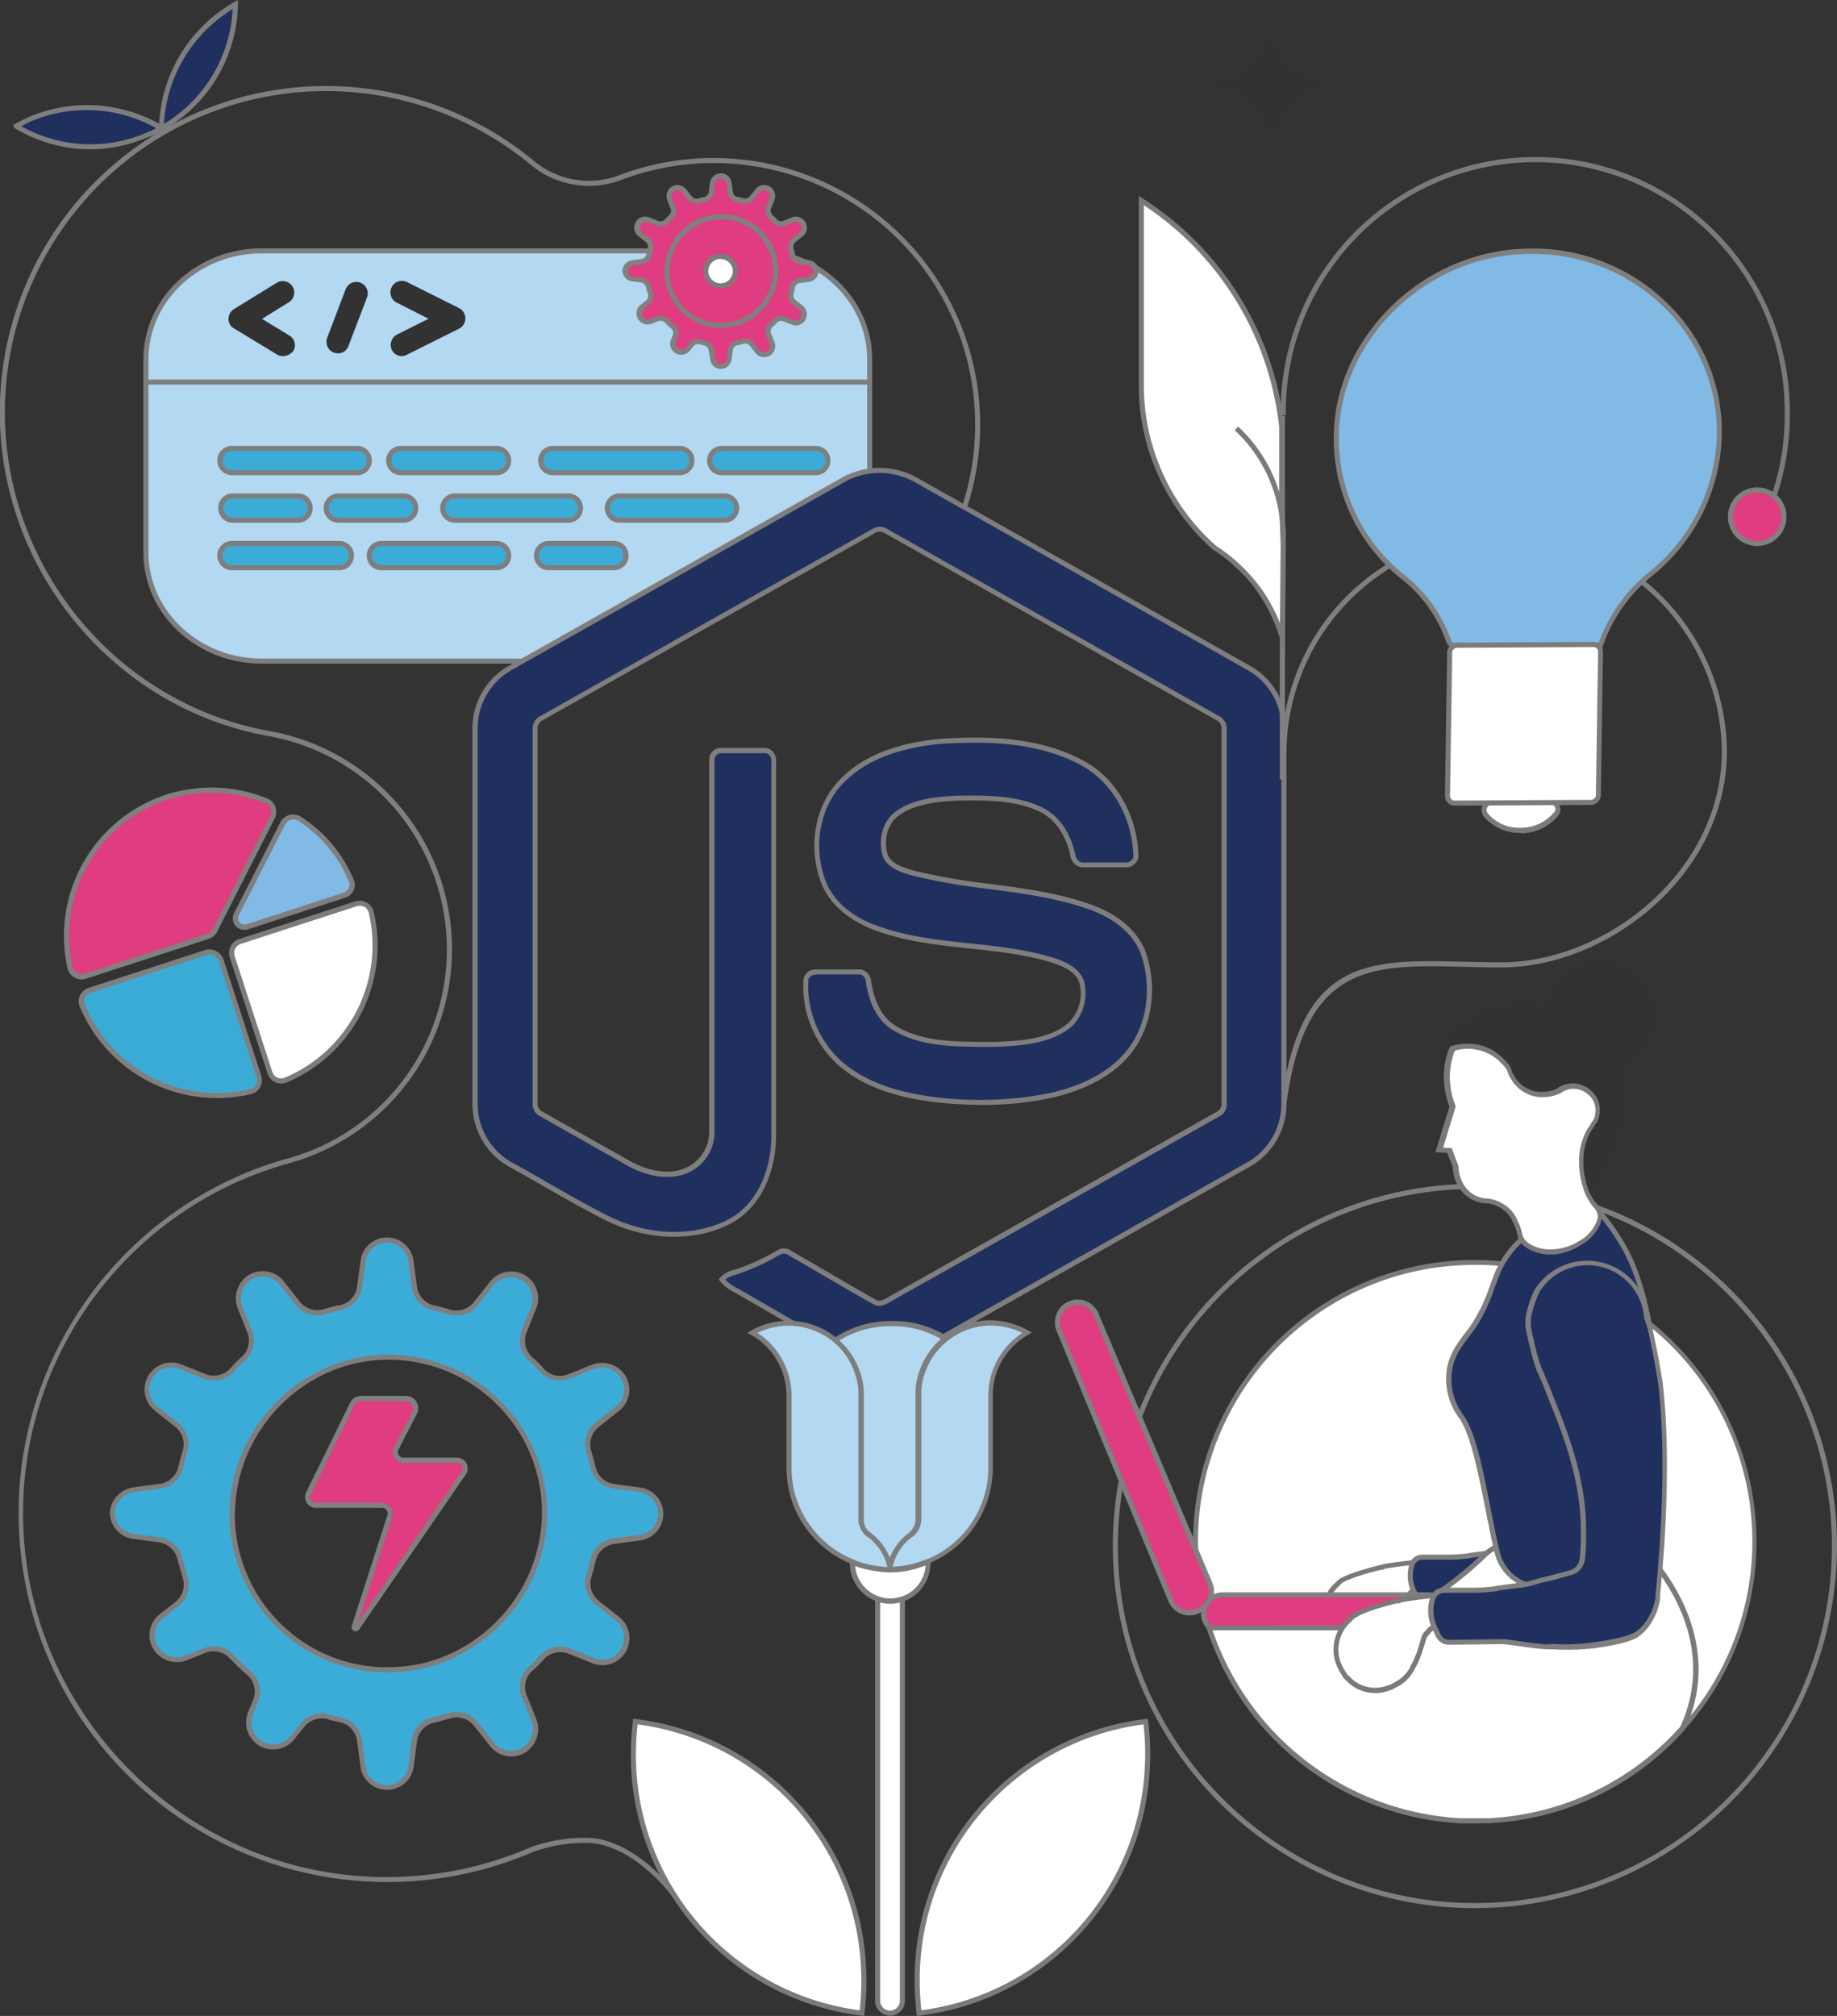 <?xml version="1.0" encoding="UTF-8"?> <svg xmlns="http://www.w3.org/2000/svg" id="Layer_1" data-name="Layer 1" viewBox="0 0 361.78 396.94"><rect x="0" y="0" width="361.78" height="396.94" fill="#333333" stroke="none"/><defs><style>.cls-1{fill:#807f7f;}.cls-2{fill:#b2d8f2;}.cls-3{fill:#7f7e7e;}.cls-4{fill:#fff;}.cls-5{fill:#7b7a7a;}.cls-6{fill:#20305e;}.cls-7{fill:#e03c81;}.cls-8{fill:#80807f;}.cls-9{fill:#7c7b7c;}.cls-10{fill:#3bacd7;}.cls-11{fill:#323232;}.cls-12{fill:#7d7c7d;}.cls-13{fill:#80bae5;}.cls-14{fill:#3aabd5;}</style></defs><path class="cls-1" d="M135,377.1l-.22-.35c-4.13-6.64-11.52-13.51-18.7-13.88a30.47,30.47,0,0,0-11.12,1.78A72.59,72.59,0,1,1,55.66,228.37h0l.86-.23A42.69,42.69,0,0,0,53.25,145C23.49,139.83,1.11,114,0,83.46A64.25,64.25,0,0,1,105.11,31.64a16.89,16.89,0,0,0,16.73,2.9,52.53,52.53,0,0,1,67.85,67.56l-.94-.35A51.51,51.51,0,0,0,122.2,35.48a17.9,17.9,0,0,1-17.72-3.07A63.25,63.25,0,0,0,1,83.43c1.06,30,23.09,55.49,52.39,60.56a43.68,43.68,0,0,1,3.38,85.09l-.29.19-.08-.08A71.41,71.41,0,0,0,4.6,300.56c1.27,36.91,31.15,67.19,68,68.94a71.32,71.32,0,0,0,31.91-5.78,31.18,31.18,0,0,1,11.56-1.85c7.42.39,15,7.25,19.28,14l9.33-3.64,3-9.91,1,.29L145.5,373Z"></path><path class="cls-1" d="M290.47,375.71a71.31,71.31,0,1,1,71.31-71.31A71.39,71.39,0,0,1,290.47,375.71Zm0-141.62a70.31,70.31,0,1,0,70.31,70.31A70.39,70.39,0,0,0,290.47,234.09Z"></path><path class="cls-2" d="M103.31,130.17H51.54c-12.59,0-22.8-9.55-22.8-21.34V70.74C28.74,59,39,49.39,51.54,49.39h96.94c12.59,0,22.8,9.56,22.8,21.35V95.49Z"></path><path class="cls-3" d="M103.43,130.67H51.54c-12.85,0-23.3-9.8-23.3-21.84V70.74c0-12,10.45-21.85,23.3-21.85h96.94c12.85,0,23.3,9.8,23.3,21.85V95.8ZM51.54,49.89c-12.29,0-22.3,9.35-22.3,20.85v38.09c0,11.49,10,20.84,22.3,20.84h51.65l67.59-34.48V70.74c0-11.5-10-20.85-22.3-20.85Z"></path><path class="cls-4" d="M345.42,303.52a55,55,0,0,1-52.14,54.9l-.42,0c-.34,0-.69,0-1,0s-.92,0-1.39,0c-.77,0-1.54,0-2.31-.05l-.51,0a55,55,0,1,1,57.8-54.9Z"></path><path class="cls-5" d="M290.44,359c-.78,0-1.56,0-2.33-.05l-.52,0a55.47,55.47,0,1,1,44.13-18.33,55.07,55.07,0,0,1-38.42,18.33l-.44,0c-.28,0-.59,0-.9,0h-.12C291.38,359,290.91,359,290.44,359Zm0-109.95a54.47,54.47,0,0,0-2.8,108.87l.51,0c1.22.05,2.44.07,3.66,0h.12c.3,0,.61,0,.91,0h.35a54.47,54.47,0,0,0-2.75-108.88Z"></path><path class="cls-4" d="M278.41,313.24a2.57,2.57,0,0,0-.79.44,9.57,9.57,0,0,1-.74.85,1.71,1.71,0,0,0-.33.68s-.18.56-.4,1.34c-.06.18-.11.34-.17.51a13.75,13.75,0,0,1-.79,2.08,3.92,3.92,0,0,1-.28.62c-.11.22-.22.39-.34.62a7,7,0,0,1-.33.62c-.17.22-.28.39-.4.56a2.53,2.53,0,0,0-.22.28l-.45.45a1.55,1.55,0,0,1-.45.39c-.11.06-.17.17-.28.23s-.39.28-.62.39-.39.22-.62.34a3.11,3.11,0,0,1-.62.28,9.71,9.71,0,0,1-1.23.39,5.49,5.49,0,0,0-.61.12,6.56,6.56,0,0,1-5.74-2.09c-.11,0-.18-.17-.29-.27a1.37,1.37,0,0,1-.27-.35c-.06-.11-.12-.16-.17-.27l-.34-.51c-.11-.17-.18-.4-.29-.56a7,7,0,0,1,1.64-8.43l.33-.34c.12-.12.28-.23.4-.34a2.06,2.06,0,0,1,.45-.28,3.12,3.12,0,0,0,.62-.29c.33-.11.72-.28,1.12-.44l.95-.34c2.14-.73,4.55-1.29,4.55-1.29s.12-.05.18-.05h.17a.17.17,0,0,1,.17-.07.2.2,0,0,1,.16-.05.21.21,0,0,1,.17-.06c.62-.11,1.64-.28,2.93-.45.84-.11,1.78-.21,2.82-.36a1.92,1.92,0,0,0-.25.52A7.21,7.21,0,0,0,278.41,313.24Z"></path><path class="cls-5" d="M267.86,325a7.1,7.1,0,0,1-5.18-2.24,1.06,1.06,0,0,1-.24-.23l-.06-.07a1.62,1.62,0,0,1-.39-.51l0,0a1.16,1.16,0,0,1-.13-.22l-.31-.46a1.64,1.64,0,0,1-.18-.35,1.24,1.24,0,0,0-.1-.2,7.48,7.48,0,0,1,1.71-9.08l.32-.32a1.94,1.94,0,0,1,.26-.23l.15-.12a1.12,1.12,0,0,1,.38-.26l.14-.08.15-.07a1.45,1.45,0,0,0,.37-.17l.14-.07.84-.33.33-.14,1-.35c2.13-.72,4.57-1.29,4.59-1.3h0a.69.69,0,0,1,.28-.06h0a.58.58,0,0,1,.16-.05l.17-.06a.71.71,0,0,1,.33-.07c.91-.17,1.87-.31,2.86-.44l.87-.11c.61-.07,1.26-.15,2-.26l1.15-.17-.67,1a1.59,1.59,0,0,0-.18.37,6.7,6.7,0,0,0,.33,4.77l.24.5-.52.19a2.08,2.08,0,0,0-.59.31,5.44,5.44,0,0,1-.76.87,1.2,1.2,0,0,0-.2.44s-.18.58-.39,1.36c-.08.2-.13.36-.18.52a15.26,15.26,0,0,1-.81,2.14,4.47,4.47,0,0,1-.3.64c-.06.12-.12.24-.19.36l-.14.26a6.28,6.28,0,0,1-.37.67c-.11.15-.19.26-.26.37l-.14.2a2.18,2.18,0,0,0-.18.22l-.1.13-.45.44a1.75,1.75,0,0,1-.53.47,1.94,1.94,0,0,1-.29.23,2,2,0,0,0-.28.17,2.45,2.45,0,0,1-.38.24l-.27.15-.34.19-.14.07a2.27,2.27,0,0,1-.59.24,7.61,7.61,0,0,1-1,.34l-.2.05-.34.07a1.57,1.57,0,0,0-.27.05A8.72,8.72,0,0,1,267.86,325Zm-3.2-13.53-.15.08-.13.07a1.44,1.44,0,0,1-.24.21L264,312l-.32.34a6.5,6.5,0,0,0-1.55,7.86,1.36,1.36,0,0,1,.15.3,1.24,1.24,0,0,0,.1.2l.34.51a.65.65,0,0,0,.09.14c0,.05.07.1.1.16a1.14,1.14,0,0,0,.2.25.89.89,0,0,1,.13.14l.08,0,.08.1a6.08,6.08,0,0,0,5.31,1.93l.32-.06.24-.05.18-.05a7.33,7.33,0,0,0,1-.31,2.43,2.43,0,0,0,.45-.19l.15-.07.28-.16.33-.19a1.28,1.28,0,0,0,.26-.16,3.48,3.48,0,0,1,.38-.23.64.64,0,0,1,.27-.23,1,1,0,0,0,.25-.22l.53-.53a1.09,1.09,0,0,1,.21-.27l.08-.13c.07-.11.16-.24.27-.38a5,5,0,0,0,.26-.48l.19-.36c.06-.11.12-.21.17-.32a4.28,4.28,0,0,0,.26-.55,15.23,15.23,0,0,0,.78-2.06c.06-.2.12-.37.19-.55.2-.76.38-1.32.38-1.32a2.14,2.14,0,0,1,.41-.83c.1-.11.47-.51.64-.71v-.07l.18-.15a2.91,2.91,0,0,1,.46-.32,7.65,7.65,0,0,1-.25-4.78c-.38.06-.75.1-1.1.14l-.87.11c-1,.12-1.92.27-2.9.44l-.07.07h-.09l-.17.12H272a1.06,1.06,0,0,1-.18.05c-.29.06-2.51.59-4.46,1.26-.34.11-.67.23-.93.33l-.31.13c-.3.13-.59.24-.84.33l-.05,0A2.85,2.85,0,0,1,264.66,311.45Z"></path><path class="cls-6" d="M279.07,314.63l-.62-1.3a.63.63,0,0,1,0-.09,7.21,7.21,0,0,1-.36-5.13,1.92,1.92,0,0,1,.25-.52,2.13,2.13,0,0,1,1.79-1h5a32.42,32.42,0,0,0,4.29-.28h0c.05-.06.11-.06.22-.06a.34.34,0,0,1,.22-.05l3.94-.51.11,0c.07.34.16.67.24,1a7.88,7.88,0,0,0,1.57,3.14,5.53,5.53,0,0,0,.62.68C297,311.21,279.43,315.4,279.07,314.63Z"></path><path class="cls-1" d="M279.47,315.23a.87.87,0,0,1-.85-.38l-.68-1.45a7.57,7.57,0,0,1-.36-5.43,2.29,2.29,0,0,1,.31-.67,2.62,2.62,0,0,1,2.2-1.2h5a32.94,32.94,0,0,0,4.13-.26.54.54,0,0,1,.26-.07.94.94,0,0,1,.36-.06l3.62-.47.26,0,.5-.13.16.5c.07.33.15.65.23,1a7.47,7.47,0,0,0,1.48,3,4.51,4.51,0,0,0,.58.63l.24.24-.11.39c-.52,1.32-15.1,4.41-17.12,4.48Zm0-1c1.78.14,13.78-2.7,16.14-3.78-.11-.12-.21-.23-.3-.35a8.49,8.49,0,0,1-1.66-3.33c0-.17-.09-.35-.13-.53-1.19.16-2.37.32-3.61.47l-.3.11h-.2a31.64,31.64,0,0,1-4.31.28h-5a1.61,1.61,0,0,0-1.36.75,1.66,1.66,0,0,0-.2.4,6.7,6.7,0,0,0,.33,4.77Z"></path><path class="cls-6" d="M166,94.49a14.75,14.75,0,0,1,14.38,0q32.82,18.56,65.64,37.09a13.49,13.49,0,0,1,6.83,11.64V217.6a13.67,13.67,0,0,1-7.33,11.9q-32.72,18.44-65.42,36.9a14.3,14.3,0,0,1-14.53-.4L146,254.65c-1.34-.8-2.84-1.43-3.79-2.73.84-1.12,2.33-1.26,3.54-1.75a45.51,45.51,0,0,0,7.75-3.62,1.82,1.82,0,0,1,2,.12c5.59,3.21,11.13,6.51,16.74,9.68,1.2.7,2.41-.22,3.44-.79q32.1-18.15,64.23-36.25a2.11,2.11,0,0,0,1.16-2.09q0-36.81,0-73.62a2.31,2.31,0,0,0-1.37-2.3L174.5,104.56a2.26,2.26,0,0,0-2.56,0q-32.59,18.36-65.18,36.75a2.29,2.29,0,0,0-1.38,2.29q0,36.81,0,73.62a2.11,2.11,0,0,0,1.18,2.07c5.8,3.29,11.61,6.55,17.41,9.83,3.27,1.76,7.29,2.8,10.89,1.46a8.26,8.26,0,0,0,5.34-7.76c0-24.4,0-48.8,0-73.19a1.85,1.85,0,0,1,2-1.88c2.78,0,5.57,0,8.36,0a1.93,1.93,0,0,1,1.82,2.23c0,24.55,0,49.1,0,73.65,0,6.55-2.68,13.67-8.73,16.87-7.46,3.86-16.67,3-24-.66-6.38-3.18-12.46-6.94-18.73-10.35a13.63,13.63,0,0,1-7.33-11.89v-74.4a13.55,13.55,0,0,1,7.06-11.78Z"></path><path class="cls-3" d="M173.25,268.67a14.77,14.77,0,0,1-7.92-2.25l-10.55-6.1-9.06-5.24c-.28-.17-.56-.32-.84-.48a8.83,8.83,0,0,1-3.1-2.38l-.22-.3.22-.3a5.07,5.07,0,0,1,2.77-1.59,9.38,9.38,0,0,0,1-.33,41.77,41.77,0,0,0,7.24-3.34l.46-.25a2.29,2.29,0,0,1,2.52.14l7.16,4.15c3.13,1.83,6.36,3.71,9.56,5.52.74.43,1.48.05,2.53-.56l.41-.24q15.15-8.56,30.32-17.11,17-9.56,33.91-19.13a1.62,1.62,0,0,0,.91-1.62q0-23.4,0-46.73V143.6a1.81,1.81,0,0,0-1.08-1.84q-18.25-10.27-36.42-20.53-14.4-8.12-28.8-16.23a1.79,1.79,0,0,0-2,0l-28.46,16L107,141.75a1.79,1.79,0,0,0-1.13,1.79q0,24.63,0,49.14v24.54a1.62,1.62,0,0,0,.9,1.62l11.51,6.5,5.93,3.34c2.18,1.18,6.45,2.93,10.46,1.43a7.78,7.78,0,0,0,5-7.28q0-17.46,0-34.91,0-19.14,0-38.29a2.17,2.17,0,0,1,.68-1.7,2.34,2.34,0,0,1,1.86-.67c2.68,0,5.51,0,8.33,0a2.14,2.14,0,0,1,1.67.75,2.6,2.6,0,0,1,.63,2.05c0,9,0,18,0,27.08q0,23.25,0,46.51c0,6.06-2.35,13.78-9,17.3-7,3.65-16.43,3.4-24.5-.65-4-2-7.91-4.24-11.71-6.41-2.29-1.31-4.67-2.67-7-3.95a14.21,14.21,0,0,1-7.59-12.34V143.22A14.15,14.15,0,0,1,100.38,131l50.39-28.45,15-8.48a15.18,15.18,0,0,1,14.86,0l27.78,15.69,37.87,21.39a14,14,0,0,1,7.08,12.08V217.6a14.25,14.25,0,0,1-7.6,12.34L211,249.55l-30.64,17.29A14.4,14.4,0,0,1,173.25,268.67Zm-30.41-16.73a9.38,9.38,0,0,0,2.52,1.79l.87.49,9.05,5.23,10.57,6.11a13.86,13.86,0,0,0,14,.41l30.65-17.29,34.77-19.62a13.21,13.21,0,0,0,7.08-11.45V143.22A13,13,0,0,0,245.81,132l-37.87-21.39L180.16,94.93a14.18,14.18,0,0,0-13.88,0h0l-15,8.48q-25.18,14.24-50.39,28.45a13.12,13.12,0,0,0-6.81,11.35V217.6a13.19,13.19,0,0,0,7.06,11.46c2.38,1.29,4.76,2.65,7.06,4,3.79,2.17,7.7,4.4,11.66,6.38,7.79,3.91,16.82,4.17,23.59.66,6.24-3.3,8.47-10.64,8.46-16.41q0-23.27,0-46.51,0-13.57,0-27.15a1.65,1.65,0,0,0-.39-1.31,1.14,1.14,0,0,0-.92-.42c-2.82,0-5.64,0-8.37,0a1.42,1.42,0,0,0-1.13.4,1.2,1.2,0,0,0-.38.94q0,19.2,0,38.33,0,17.45,0,34.9a8.8,8.8,0,0,1-5.67,8.23c-4.38,1.63-9-.23-11.29-1.49l-5.95-3.35-11.47-6.49a2.58,2.58,0,0,1-1.44-2.54v-24.5q0-24.54,0-49.08a2.76,2.76,0,0,1,1.67-2.74l36.72-20.71,28.43-16a2.76,2.76,0,0,1,3.09,0l28.76,16.21,36.38,20.51a2.78,2.78,0,0,1,1.63,2.77v26.89q0,23.34,0,46.69a2.59,2.59,0,0,1-1.45,2.54q-16.9,9.56-33.88,19.12L175.9,256l-.39.23c-1,.59-2.24,1.31-3.54.57-3.2-1.81-6.43-3.7-9.56-5.52-2.39-1.39-4.78-2.79-7.18-4.16a1.36,1.36,0,0,0-1.48-.14l-.51.27a42.93,42.93,0,0,1-7.37,3.4,10.09,10.09,0,0,1-1,.35A4.94,4.94,0,0,0,142.84,251.94Z"></path><path class="cls-6" d="M185.06,146c9.51-.62,19.69-.37,28.25,4.32,6.62,3.59,10.3,11.12,10.41,18.49a2,2,0,0,1-2.17,1.47c-2.76,0-5.52,0-8.28,0a2.13,2.13,0,0,1-2-2.07c-.8-3.52-2.72-7-6-8.71-5.09-2.55-11-2.42-16.54-2.37-4.05.22-8.41.57-11.84,3-2.64,1.81-3.44,5.45-2.5,8.38.89,2.11,3.32,2.79,5.31,3.42,11.46,3,23.61,2.7,34.85,6.64,4.66,1.61,9.21,4.74,10.8,9.61,2.09,6.53,1.17,14.34-3.47,19.58-3.77,4.32-9.26,6.67-14.74,7.94a70.59,70.59,0,0,1-22.23,1c-7-.8-14.19-2.62-19.56-7.36a20.52,20.52,0,0,1-6.61-16.2,1.85,1.85,0,0,1,2-1.63c2.78,0,5.56,0,8.33,0a1.94,1.94,0,0,1,2,1.93c.52,3.36,1.78,6.88,4.7,8.87,5.65,3.64,12.74,3.39,19.2,3.49,5.36-.23,11.38-.31,15.75-3.85a8.69,8.69,0,0,0,2.36-8.3c-.67-2.46-3.24-3.6-5.44-4.35-11.32-3.58-23.6-2.28-34.8-6.33-4.55-1.61-9-4.64-10.7-9.32-2.44-6.61-1.32-14.79,3.81-19.86s12.24-7,19.11-7.68Z"></path><path class="cls-3" d="M193.61,217.55q-4.17,0-8.77-.45c-8.91-1-15.21-3.39-19.84-7.48A20.94,20.94,0,0,1,158.22,193a2.16,2.16,0,0,1,.75-1.52,2.49,2.49,0,0,1,1.82-.6c3.3,0,5.88,0,8.3,0a2.25,2.25,0,0,1,1.61.57,2.61,2.61,0,0,1,.87,1.83c.62,4,2.13,6.88,4.49,8.48,5,3.26,11.26,3.33,17.28,3.39l1.64,0,.82,0c5.2-.22,10.59-.45,14.6-3.71a8.16,8.16,0,0,0,2.2-7.81c-.6-2.17-2.93-3.23-5.12-4-5.34-1.69-11-2.29-16.53-2.87-6.08-.65-12.37-1.32-18.28-3.46-3.19-1.12-8.85-3.87-11-9.61-2.67-7.25-1.09-15.44,3.93-20.4,4.35-4.37,10.7-6.93,19.41-7.81h0c9.09-.59,19.57-.52,28.53,4.38,6.35,3.44,10.55,10.87,10.67,18.92a2.51,2.51,0,0,1-2.7,2h-2.59c-1.86,0-3.78,0-5.66,0a2.62,2.62,0,0,1-2.49-2.5c-.87-3.85-3-6.91-5.76-8.33-4.84-2.43-10.45-2.37-15.87-2.32h-.44c-4.23.23-8.32.62-11.56,2.86-2.59,1.78-3.12,5.28-2.3,7.82.74,1.76,2.86,2.42,4.72,3l.26.08a125.55,125.55,0,0,0,15.2,2.65c6.53.87,13.29,1.76,19.67,4,3.31,1.14,9.16,3.95,11.11,9.92,2.28,7.17.88,15-3.58,20.07-3.35,3.84-8.39,6.56-15,8.1A62.23,62.23,0,0,1,193.61,217.55Zm-33-25.64a1.49,1.49,0,0,0-1,.37,1.1,1.1,0,0,0-.41.8,20,20,0,0,0,6.43,15.79c4.48,3.95,10.61,6.25,19.29,7.24a69.82,69.82,0,0,0,22.08-.94c6.38-1.48,11.25-4.1,14.46-7.78,4.23-4.77,5.56-12.27,3.38-19.1-1.82-5.55-7.35-8.2-10.49-9.29-6.28-2.2-13-3.09-19.47-3.95a125,125,0,0,1-15.34-2.68l-.29-.09c-2-.61-4.42-1.38-5.36-3.61-.94-2.94-.32-6.94,2.68-9,3.44-2.39,7.68-2.8,12.09-3h.46c5.54-.06,11.27-.11,16.33,2.42,4.19,2.15,5.74,6.59,6.29,9.05.13.85.65,1.68,1.5,1.68,1.9,0,3.81,0,5.66,0h2.63a1.52,1.52,0,0,0,1.68-1.07c-.13-7.59-4.11-14.68-10.16-18-8.73-4.78-19-4.84-28-4.27-8.46.86-14.61,3.32-18.79,7.53-4.75,4.69-6.24,12.46-3.7,19.34,2,5.36,7.37,8,10.39,9,5.81,2.1,12,2.76,18.06,3.4,5.55.59,11.28,1.2,16.73,2.92,2.31.79,5,2,5.78,4.69a9.22,9.22,0,0,1-2.52,8.82c-4.29,3.47-10.09,3.72-15.21,3.94l-.84,0-1.67,0c-6.16-.07-12.53-.14-17.83-3.55-2.6-1.78-4.26-4.87-4.92-9.22a1.7,1.7,0,0,0-.54-1.18,1.3,1.3,0,0,0-.92-.32c-2.46,0-5,0-8.37,0Z"></path><circle class="cls-7" cx="141.51" cy="53.22" r="12.16"></circle><path class="cls-8" d="M141.51,65.88a12.66,12.66,0,1,1,12.66-12.66A12.68,12.68,0,0,1,141.51,65.88Zm0-24.32a11.66,11.66,0,1,0,11.66,11.66A11.67,11.67,0,0,0,141.51,41.56Z"></path><path class="cls-7" d="M123.13,53.29a1.66,1.66,0,0,0,1.43,1.64l1.79.24a1.73,1.73,0,0,1,1.41,1.31c.12.45.24.84.36,1.26a1.7,1.7,0,0,1-.57,1.85l-1,.81a1.68,1.68,0,0,0-.42,2.15h0a1.74,1.74,0,0,0,2.1.71l1.28-.5a1.66,1.66,0,0,1,1.85.42c.39.38.75.74,1.17,1.1a1.69,1.69,0,0,1,.48,1.91l-.36.87a1.68,1.68,0,0,0,2.87,1.67l.68-.86a1.72,1.72,0,0,1,1.79-.57,6.87,6.87,0,0,0,.84.21,1.69,1.69,0,0,1,1.29,1.4l.23,1.79A1.66,1.66,0,0,0,142,72.14a1.67,1.67,0,0,0,1.64-1.44l.24-1.79a1.68,1.68,0,0,1,1.28-1.4c.36-.09.75-.18,1.11-.3a1.7,1.7,0,0,1,1.82.57l1.11,1.4a1.66,1.66,0,0,0,2.15.42,1.74,1.74,0,0,0,.72-2.09l-.66-1.65a1.66,1.66,0,0,1,.42-1.85,7.55,7.55,0,0,0,.8-.8,1.72,1.72,0,0,1,1.86-.42l1.64.65a1.68,1.68,0,0,0,2.09-.71,1.66,1.66,0,0,0-.42-2.15l-1.4-1.11a1.7,1.7,0,0,1-.57-1.82c.12-.36.21-.75.3-1.11a1.7,1.7,0,0,1,1.4-1.28l1.8-.24a1.65,1.65,0,0,0,1.43-1.64,1.67,1.67,0,0,0-1.43-1.65l-1.8-.24a1.68,1.68,0,0,1-1.4-1.28c-.09-.36-.18-.75-.3-1.11a1.71,1.71,0,0,1,.57-1.82l1.4-1.1a1.66,1.66,0,0,0,.42-2.15h0a1.72,1.72,0,0,0-2.09-.72l-1.64.66a1.68,1.68,0,0,1-1.86-.42,6.79,6.79,0,0,0-.8-.81,1.7,1.7,0,0,1-.42-1.85l.66-1.64a1.68,1.68,0,0,0-2.87-1.68L148,39a1.7,1.7,0,0,1-1.82.56c-.36-.11-.75-.2-1.11-.29a1.7,1.7,0,0,1-1.28-1.41l-.24-1.79A1.64,1.64,0,0,0,142,34.62a1.67,1.67,0,0,0-1.65,1.43l-.23,1.79a1.69,1.69,0,0,1-1.29,1.41c-.36.09-.75.18-1.1.29a1.71,1.71,0,0,1-1.83-.56l-1.1-1.41a1.69,1.69,0,0,0-2.15-.42,1.73,1.73,0,0,0-.72,2.1l.66,1.64a1.66,1.66,0,0,1-.42,1.85,6.88,6.88,0,0,0-.81.81,1.7,1.7,0,0,1-1.85.42l-1.64-.66a1.67,1.67,0,0,0-2.09.72h0a1.68,1.68,0,0,0,.41,2.15l1.41,1.1a1.71,1.71,0,0,1,.57,1.82c-.12.36-.21.75-.3,1.11a1.69,1.69,0,0,1-1.41,1.28l-1.79.24A1.71,1.71,0,0,0,123.13,53.29Zm8.21-.12a10.71,10.71,0,1,1,10.91,10.9A10.63,10.63,0,0,1,131.34,53.17Z"></path><path class="cls-8" d="M142,72.64a2.13,2.13,0,0,1-2.14-1.9L139.57,69a1.21,1.21,0,0,0-.9-1,6.29,6.29,0,0,1-.88-.22,1.2,1.2,0,0,0-1.25.42l-.68.85a2.18,2.18,0,0,1-3.72-2.18l.35-.86a1.19,1.19,0,0,0-.34-1.35c-.43-.36-.79-.72-1.19-1.12a1.18,1.18,0,0,0-1.3-.31l-1.3.51a2.21,2.21,0,0,1-2.7-.92A2.17,2.17,0,0,1,126.2,60l1-.81a1.2,1.2,0,0,0,.4-1.3l-.13-.44c-.08-.27-.16-.54-.24-.84a1.24,1.24,0,0,0-1-1l-1.79-.23a2.19,2.19,0,0,1-1.87-2.14v0a2.21,2.21,0,0,1,1.9-2l1.82-.24a1.18,1.18,0,0,0,1-.9l0-.18c.08-.32.17-.66.27-1a1.21,1.21,0,0,0-.41-1.28l-1.39-1.1A2.17,2.17,0,0,1,128,42.85l1.64.65a1.2,1.2,0,0,0,1.3-.29,6.65,6.65,0,0,1,.84-.84,1.17,1.17,0,0,0,.29-1.28l-.66-1.66a2.21,2.21,0,0,1,.91-2.7,2.17,2.17,0,0,1,2.81.54l1.11,1.4a1.2,1.2,0,0,0,1.27.4c.31-.1.65-.19,1-.27l.17,0a1.18,1.18,0,0,0,.91-1l.24-1.8A2.17,2.17,0,0,1,142,34.12,2.14,2.14,0,0,1,144.09,36l.24,1.77a1.18,1.18,0,0,0,.9,1l.18,0c.32.08.65.17,1,.27a1.21,1.21,0,0,0,1.28-.41l1.1-1.4a2.18,2.18,0,0,1,3.72,2.18l-.66,1.63a1.22,1.22,0,0,0,.3,1.31,7.39,7.39,0,0,1,.84.84,1.17,1.17,0,0,0,1.28.29l1.65-.67a2.23,2.23,0,0,1,2.7.92,2.16,2.16,0,0,1-.53,2.81l-1.4,1.1a1.19,1.19,0,0,0-.4,1.28c.1.31.18.64.26.95l0,.19a1.18,1.18,0,0,0,1,.91l1.79.24a2.17,2.17,0,0,1,1.87,2.14,2.14,2.14,0,0,1-1.9,2.14l-1.76.23a1.2,1.2,0,0,0-1,.9l0,.2c-.08.32-.16.65-.27,1a1.21,1.21,0,0,0,.42,1.28l1.39,1.09a2.18,2.18,0,0,1-2.18,3.72l-1.63-.65a1.19,1.19,0,0,0-1.3.3,8.32,8.32,0,0,1-.84.84,1.15,1.15,0,0,0-.29,1.28l.66,1.65a2.21,2.21,0,0,1-.92,2.7,2.17,2.17,0,0,1-2.81-.53l-1.1-1.4a1.2,1.2,0,0,0-1.28-.41c-.31.11-.64.19-1,.27l-.17,0a1.18,1.18,0,0,0-.91,1l-.24,1.79A2.18,2.18,0,0,1,142,72.64Zm-4.47-5.9a2.06,2.06,0,0,1,.6.08,7.19,7.19,0,0,0,.8.2,2.2,2.2,0,0,1,1.68,1.83l.24,1.79a1.17,1.17,0,0,0,1.15,1,1.18,1.18,0,0,0,1.15-1l.23-1.78A2.22,2.22,0,0,1,145,67l.18,0c.29-.07.6-.15.89-.25a2.21,2.21,0,0,1,2.37.73l1.11,1.41a1.18,1.18,0,0,0,1.51.3,1.23,1.23,0,0,0,.5-1.48l-.66-1.64a2.18,2.18,0,0,1,.54-2.4,6.06,6.06,0,0,0,.76-.76,2.2,2.2,0,0,1,2.42-.57l1.65.66a1.18,1.18,0,0,0,1.17-2L156,59.86a2.21,2.21,0,0,1-.74-2.36c.1-.29.17-.6.25-.89l0-.19a2.21,2.21,0,0,1,1.83-1.66l1.79-.24a1.15,1.15,0,0,0,1-1.14,1.16,1.16,0,0,0-1-1.15L157.42,52a2.2,2.2,0,0,1-1.83-1.65l0-.2c-.07-.29-.15-.59-.24-.88A2.19,2.19,0,0,1,156,46.9l1.41-1.12a1.15,1.15,0,0,0,.3-1.5,1.21,1.21,0,0,0-1.48-.5l-1.64.65a2.16,2.16,0,0,1-2.4-.54,6.8,6.8,0,0,0-.76-.76,2.21,2.21,0,0,1-.57-2.41l.66-1.66a1.18,1.18,0,0,0-.5-1.47,1.16,1.16,0,0,0-1.51.3l-1.1,1.4a2.21,2.21,0,0,1-2.37.73c-.3-.1-.61-.17-.9-.25l-.18,0a2.2,2.2,0,0,1-1.66-1.82l-.23-1.79a1.16,1.16,0,0,0-2.3,0l-.24,1.79a2.18,2.18,0,0,1-1.65,1.82l-.18,0c-.3.08-.61.15-.9.25a2.2,2.2,0,0,1-2.36-.72l-1.11-1.42a1.16,1.16,0,0,0-1.51-.29,1.21,1.21,0,0,0-.5,1.48L133,40.7a2.16,2.16,0,0,1-.54,2.41,6,6,0,0,0-.76.75,2.21,2.21,0,0,1-2.41.58l-1.66-.67a1.18,1.18,0,0,0-1.17,2l1.4,1.1a2.2,2.2,0,0,1,.73,2.37,9.17,9.17,0,0,0-.24.9l0,.17A2.18,2.18,0,0,1,126.48,52l-1.79.24a1.22,1.22,0,0,0-1.06,1.07,1.15,1.15,0,0,0,1,1.13l1.79.24a2.23,2.23,0,0,1,1.82,1.69c.08.28.15.55.23.81l.13.43a2.22,2.22,0,0,1-.74,2.38l-1,.81a1.16,1.16,0,0,0-.29,1.51,1.22,1.22,0,0,0,1.48.5l1.28-.51a2.16,2.16,0,0,1,2.4.54c.37.37.71.72,1.12,1.07a2.18,2.18,0,0,1,.61,2.5l-.35.85a1.18,1.18,0,0,0,2,1.17l.68-.87A2.22,2.22,0,0,1,137.48,66.74ZM142,64.57a11.14,11.14,0,0,1-11.13-11.41h0a11.36,11.36,0,0,1,11-11,11.21,11.21,0,0,1,11.41,11.42,11.35,11.35,0,0,1-11,11ZM131.84,53.18a10.17,10.17,0,0,0,3,7.46,10,10,0,0,0,7.39,2.93,10.34,10.34,0,0,0,10-10,10.21,10.21,0,0,0-10.39-10.39A10.35,10.35,0,0,0,131.84,53.18Z"></path><circle class="cls-4" cx="141.92" cy="53.38" r="2.9"></circle><path class="cls-9" d="M141.92,56.78a3.41,3.41,0,1,1,3.4-3.4A3.41,3.41,0,0,1,141.92,56.78Zm0-5.81a2.41,2.41,0,1,0,2.4,2.41A2.41,2.41,0,0,0,141.92,51Z"></path><path class="cls-10" d="M22.13,297.78a4.8,4.8,0,0,0,4.12,4.72l5.14.68a5,5,0,0,1,4,3.78c.34,1.29.68,2.4,1,3.6a4.9,4.9,0,0,1-1.63,5.32l-3,2.32a4.8,4.8,0,0,0-1.2,6.18h0a5,5,0,0,0,6,2.06L40.32,325a4.79,4.79,0,0,1,5.32,1.2c1.12,1.12,2.15,2.15,3.35,3.18a4.81,4.81,0,0,1,1.37,5.49l-1,2.49a4.81,4.81,0,0,0,8.24,4.8l2-2.48A4.92,4.92,0,0,1,64.69,338a22.94,22.94,0,0,0,2.41.6,4.87,4.87,0,0,1,3.69,4l.68,5.15a4.73,4.73,0,0,0,4.72,4.12,4.79,4.79,0,0,0,4.72-4.12l.69-5.15a4.85,4.85,0,0,1,3.69-4c1-.26,2.14-.52,3.17-.86a4.92,4.92,0,0,1,5.24,1.63l3.17,4a4.78,4.78,0,0,0,6.18,1.2,4.94,4.94,0,0,0,2.06-6l-1.89-4.72a4.79,4.79,0,0,1,1.21-5.32,19.48,19.48,0,0,0,2.31-2.32,4.91,4.91,0,0,1,5.32-1.2l4.72,1.89a4.82,4.82,0,0,0,4.81-8.24l-4-3.18a4.91,4.91,0,0,1-1.63-5.23c.34-1,.6-2.15.85-3.18a4.86,4.86,0,0,1,4-3.69l5.15-.69a4.74,4.74,0,0,0,4.12-4.72,4.81,4.81,0,0,0-4.12-4.72l-5.15-.68a4.86,4.86,0,0,1-4-3.69c-.25-1-.51-2.15-.85-3.18a4.9,4.9,0,0,1,1.63-5.23l4-3.18a4.79,4.79,0,0,0,1.2-6.18h0a5,5,0,0,0-6-2.06L112.06,271a4.8,4.8,0,0,1-5.32-1.2,20.22,20.22,0,0,0-2.31-2.32,4.92,4.92,0,0,1-1.21-5.32l1.89-4.72a4.81,4.81,0,0,0-8.24-4.8l-3.17,4a4.93,4.93,0,0,1-5.24,1.63c-1-.34-2.14-.6-3.17-.86a4.86,4.86,0,0,1-3.69-4l-.69-5.15a4.73,4.73,0,0,0-4.72-4.12,4.8,4.8,0,0,0-4.72,4.12l-.68,5.15a4.85,4.85,0,0,1-3.69,4c-1,.26-2.15.52-3.18.86a4.91,4.91,0,0,1-5.23-1.63l-3.18-4a4.79,4.79,0,0,0-6.18-1.21,5,5,0,0,0-2.06,6l1.89,4.72a4.79,4.79,0,0,1-1.2,5.32,20.33,20.33,0,0,0-2.32,2.32,4.9,4.9,0,0,1-5.32,1.2l-4.72-1.89a4.84,4.84,0,0,0-6,2.06h0a4.82,4.82,0,0,0,1.2,6.18l4,3.18a4.91,4.91,0,0,1,1.63,5.23c-.35,1-.6,2.15-.86,3.18a4.86,4.86,0,0,1-4,3.69l-5.15.68A4.91,4.91,0,0,0,22.13,297.78Zm23.6-.35a30.77,30.77,0,1,1,31.32,31.33A30.54,30.54,0,0,1,45.73,297.43Z"></path><path class="cls-3" d="M76.19,352.43A5.27,5.27,0,0,1,71,347.85l-.68-5.12A4.38,4.38,0,0,0,67,339.11a19.06,19.06,0,0,1-2.45-.61,4.42,4.42,0,0,0-4.6,1.48l-2,2.48a5.32,5.32,0,0,1-9.09-5.32l1-2.48a4.33,4.33,0,0,0-1.24-4.93c-1.21-1-2.25-2.07-3.35-3.18a4.3,4.3,0,0,0-4.79-1.11l-3.71,1.47a5.44,5.44,0,0,1-6.61-2.27,5.27,5.27,0,0,1,1.32-6.83l3-2.32A4.41,4.41,0,0,0,36,310.72l-.34-1.19c-.23-.79-.46-1.58-.69-2.44a4.45,4.45,0,0,0-3.62-3.41L26.18,303a5.3,5.3,0,0,1-4.55-5.21v0a5.41,5.41,0,0,1,4.7-4.94l5.17-.69a4.33,4.33,0,0,0,3.61-3.3l.13-.52c.22-.9.45-1.83.74-2.71a4.4,4.4,0,0,0-1.47-4.69l-4-3.17a5.31,5.31,0,0,1,5.3-9.09l4.72,1.89a4.41,4.41,0,0,0,4.77-1.08,19.27,19.27,0,0,1,2.35-2.35,4.28,4.28,0,0,0,1.07-4.75l-1.89-4.73A5.44,5.44,0,0,1,49.07,251a5.28,5.28,0,0,1,6.84,1.32l3.17,4a4.38,4.38,0,0,0,4.69,1.46c.88-.29,1.81-.52,2.71-.74L67,257a4.33,4.33,0,0,0,3.32-3.62l.69-5.15a5.26,5.26,0,0,1,10.43,0l.68,5.12A4.38,4.38,0,0,0,85.4,257l.51.12c.9.22,1.83.45,2.71.75a4.42,4.42,0,0,0,4.7-1.48l3.16-4a5.31,5.31,0,0,1,9.09,5.31l-1.88,4.71a4.39,4.39,0,0,0,1.08,4.77,20.82,20.82,0,0,1,2.35,2.35,4.27,4.27,0,0,0,4.75,1.07l4.73-1.89a5.44,5.44,0,0,1,6.62,2.26,5.31,5.31,0,0,1-1.32,6.84l-4,3.17a4.39,4.39,0,0,0-1.47,4.69c.29.87.52,1.8.74,2.7l.13.51a4.32,4.32,0,0,0,3.61,3.31l5.15.69a5.26,5.26,0,0,1,0,10.43l-5.12.69a4.34,4.34,0,0,0-3.61,3.3l-.13.53c-.22.89-.45,1.82-.74,2.69a4.4,4.4,0,0,0,1.48,4.7l4,3.16a5.32,5.32,0,0,1-5.31,9.1l-4.71-1.89a4.41,4.41,0,0,0-4.77,1.08,20.82,20.82,0,0,1-2.35,2.35,4.28,4.28,0,0,0-1.08,4.75l1.9,4.73a5.44,5.44,0,0,1-2.26,6.62,5.29,5.29,0,0,1-6.84-1.32l-3.17-4a4.39,4.39,0,0,0-4.69-1.47c-.88.3-1.81.53-2.72.75l-.49.12a4.33,4.33,0,0,0-3.32,3.61l-.68,5.16A5.32,5.32,0,0,1,76.19,352.43ZM63.36,337.34a5.64,5.64,0,0,1,1.46.2,20.43,20.43,0,0,0,2.37.6,5.35,5.35,0,0,1,4.09,4.45l.69,5.15a4.24,4.24,0,0,0,4.22,3.69,4.31,4.31,0,0,0,4.23-3.69l.68-5.15a5.37,5.37,0,0,1,4.06-4.45l.51-.12c.88-.22,1.79-.44,2.64-.73a5.4,5.4,0,0,1,5.77,1.79l3.19,4a4.27,4.27,0,0,0,5.53,1.08,4.44,4.44,0,0,0,1.85-5.39l-1.89-4.72a5.29,5.29,0,0,1,1.32-5.87,18,18,0,0,0,2.27-2.26,5.41,5.41,0,0,1,5.89-1.36l4.73,1.89a4.32,4.32,0,0,0,4.3-7.39l-4-3.17a5.4,5.4,0,0,1-1.8-5.78c.28-.84.5-1.74.72-2.62l.13-.52a5.37,5.37,0,0,1,4.45-4.07l5.15-.68a4.25,4.25,0,0,0,3.69-4.23,4.31,4.31,0,0,0-3.69-4.22l-5.15-.69a5.37,5.37,0,0,1-4.45-4.06l-.13-.51c-.21-.88-.44-1.79-.72-2.63a5.41,5.41,0,0,1,1.79-5.78l4-3.18a4.28,4.28,0,0,0,1.08-5.54,4.44,4.44,0,0,0-5.4-1.84l-4.71,1.89a5.27,5.27,0,0,1-5.87-1.33,20.23,20.23,0,0,0-2.27-2.27,5.39,5.39,0,0,1-1.35-5.88l1.89-4.73A4.32,4.32,0,0,0,97.26,253l-3.17,4a5.41,5.41,0,0,1-5.78,1.8c-.85-.29-1.76-.51-2.64-.73l-.5-.12a5.38,5.38,0,0,1-4.07-4.46l-.68-5.14a4.24,4.24,0,0,0-4.23-3.69A4.3,4.3,0,0,0,72,248.33l-.69,5.14a5.38,5.38,0,0,1-4.06,4.46l-.5.12c-.88.22-1.8.44-2.64.72A5.39,5.39,0,0,1,58.3,257l-3.18-4a4.28,4.28,0,0,0-5.54-1.08,4.43,4.43,0,0,0-1.84,5.39L49.62,262a5.26,5.26,0,0,1-1.32,5.87A20.09,20.09,0,0,0,46,270.11a5.39,5.39,0,0,1-5.88,1.36l-4.74-1.89a4.31,4.31,0,0,0-4.3,7.39l4,3.16a5.39,5.39,0,0,1,1.79,5.78c-.28.85-.5,1.76-.72,2.64l-.13.51a5.35,5.35,0,0,1-4.45,4.06l-5.15.69a4.42,4.42,0,0,0-3.85,4A4.3,4.3,0,0,0,26.32,302l5.14.69a5.41,5.41,0,0,1,4.45,4.14c.23.86.46,1.64.69,2.42l.34,1.18a5.42,5.42,0,0,1-1.8,5.85l-3,2.32a4.29,4.29,0,0,0-1.08,5.53,4.44,4.44,0,0,0,5.4,1.84l3.69-1.45A5.25,5.25,0,0,1,46,325.84c1.1,1.1,2.13,2.13,3.31,3.14a5.34,5.34,0,0,1,1.51,6.08l-1,2.47a4.32,4.32,0,0,0,7.39,4.3l2-2.48A5.45,5.45,0,0,1,63.36,337.34Zm12.9-8.07a30.7,30.7,0,0,1-21.86-9,31,31,0,0,1-9.17-22.84h0c.43-16.67,14.2-30.44,30.7-30.69a31.24,31.24,0,0,1,31.83,31.83c-.44,16.67-14.21,30.44-30.7,30.7Zm-30-31.82a30,30,0,0,0,8.87,22.1A29.7,29.7,0,0,0,77,328.26c16-.25,29.3-13.59,29.72-29.72A29.9,29.9,0,0,0,98,276.67a30.25,30.25,0,0,0-22-8.94c-16,.25-29.29,13.58-29.71,29.72Z"></path><ellipse class="cls-11" cx="315.2" cy="200.33" rx="10.62" ry="11"></ellipse><path class="cls-7" d="M210.73,256.67h0a4,4,0,0,0-2.19,5.24l22,53.19a4,4,0,0,0,5.55,2l.37-.18a4.06,4.06,0,0,0,1.81-5.05L215.9,258.91A3.92,3.92,0,0,0,210.73,256.67Z"></path><path class="cls-8" d="M234.25,318.07a4.49,4.49,0,0,1-4.15-2.77l-22-53.2a4.52,4.52,0,0,1,2.46-5.9h0a4.49,4.49,0,0,1,3.49.06,4.37,4.37,0,0,1,2.34,2.47l22.38,52.93a4.56,4.56,0,0,1-2,5.68l-.39.2A4.38,4.38,0,0,1,234.25,318.07Zm-23.34-60.94a3.52,3.52,0,0,0-1.9,4.59l22,53.19a3.55,3.55,0,0,0,2.1,2,3.39,3.39,0,0,0,2.75-.22l.39-.2a3.55,3.55,0,0,0,1.56-4.42l-22.38-52.93a3.42,3.42,0,0,0-1.81-1.94,3.51,3.51,0,0,0-2.72,0Z"></path><path class="cls-7" d="M281.38,321.52h-40.6a3.75,3.75,0,0,1-3.74-3.74h0a3.75,3.75,0,0,1,3.74-3.74h40.6a3.75,3.75,0,0,1,3.74,3.74h0A3.75,3.75,0,0,1,281.38,321.52Z"></path><path class="cls-8" d="M281.38,322h-40.6a4.24,4.24,0,1,1,0-8.48h40.6a4.24,4.24,0,1,1,0,8.48Zm-40.6-7.48a3.24,3.24,0,0,0,0,6.48h40.6a3.24,3.24,0,1,0,0-6.48Z"></path><path class="cls-4" d="M331.34,340.25a54.75,54.75,0,0,1-38.06,18.17l-.42,0c-.34,0-.69,0-1,0H290l-1.86,0-.51,0a55,55,0,0,1-49.49-38h26.6a24.23,24.23,0,0,0,6.62-1,32.91,32.91,0,0,0,6.35-2.58,18.12,18.12,0,0,0,1.81-.93,69.4,69.4,0,0,0,12.78-9.73,7.4,7.4,0,0,1,2.5-1.68,2,2,0,0,1,.68-.31,4.41,4.41,0,0,1,.81-.25l1.19-.19a7.31,7.31,0,0,1,1.62,0l21.26,1.62a8.16,8.16,0,0,1,1.75.32c.06,0,.12,0,.19,0a5.13,5.13,0,0,1,1.68.69A9.54,9.54,0,0,1,326.9,309C335.17,320.28,335.52,331.34,331.34,340.25Z"></path><path class="cls-5" d="M290.8,359H290l-1.86,0-.53,0a55.7,55.7,0,0,1-49.94-38.33l-.21-.65h27.29a23.56,23.56,0,0,0,6.48-1,33.31,33.31,0,0,0,6.26-2.54,15.92,15.92,0,0,0,1.43-.72l.37-.21A68.2,68.2,0,0,0,292,305.86a7.86,7.86,0,0,1,2.6-1.77,2.49,2.49,0,0,1,.75-.33,4.51,4.51,0,0,1,.82-.26c.45-.08.83-.14,1.28-.2a7.89,7.89,0,0,1,1.75,0l21.42,1.64a8.15,8.15,0,0,1,1.64.31.47.47,0,0,1,.19.06h0a.27.27,0,0,0-.11,0,5.57,5.57,0,0,1,1.95.77,9.86,9.86,0,0,1,3.06,2.68c7.63,10.38,9.23,21.65,4.5,31.74l-.08.12a55.07,55.07,0,0,1-38.42,18.33l-.44,0c-.28,0-.59,0-.9,0Zm-52-38a54.71,54.71,0,0,0,48.82,37l.51,0c.61,0,1.23,0,1.83,0h1.95c.3,0,.61,0,.91,0h.35a54.09,54.09,0,0,0,37.73-18c4.53-9.72,3-20.6-4.42-30.64a8.87,8.87,0,0,0-2.77-2.42,4.72,4.72,0,0,0-1.54-.64.3.3,0,0,1-.17,0l-.09,0a7,7,0,0,0-1.47-.28h-.17l-21.24-1.62a6.52,6.52,0,0,0-1.53,0l-1.15.18a3.89,3.89,0,0,0-.68.21l-.11,0a1.64,1.64,0,0,0-.51.23l-.1.05a6.8,6.8,0,0,0-2.32,1.58,70.44,70.44,0,0,1-12.89,9.81l-.38.2a13.18,13.18,0,0,1-1.5.76,34.4,34.4,0,0,1-6.39,2.59,24.77,24.77,0,0,1-6.76,1Z"></path><path class="cls-6" d="M326.36,305.06a8.87,8.87,0,0,1-3.24,6.43,7.91,7.91,0,0,1-4.24,1.8l-.21,0c-8.92,1-14.85-.15-18.44-1.45A8.36,8.36,0,0,1,297.3,310a9.41,9.41,0,0,1-.69-.75,8.9,8.9,0,0,1-1.74-3.49c-.09-.35-.18-.71-.26-1.08-1.95-8.16-3.69-21.75-7-25.92A12.28,12.28,0,0,1,285.4,270c.37-3.54,2.61-6,4.55-8.6,2.61-3.56,3.8-8.17,5.3-11.53a18.6,18.6,0,0,1,4.61-6l1.12-.94c2.87-2.19,5.11-8.54,7.54-8.54,4.31,0,10.11,8.66,12,12.6C328,261.85,327.23,291.47,326.36,305.06Z"></path><path class="cls-1" d="M312.24,314.17a35.72,35.72,0,0,1-12.18-1.84,8.84,8.84,0,0,1-3.11-2,7,7,0,0,1-.73-.8,9.13,9.13,0,0,1-1.83-3.67c-.1-.34-.19-.72-.27-1.1-.53-2.22-1-4.83-1.58-7.59-1.4-7.12-3-15.18-5.3-18.12A12.84,12.84,0,0,1,284.9,270c.33-3.19,2.1-5.51,3.81-7.75l.83-1.11a33.46,33.46,0,0,0,3.93-8.1c.44-1.19.86-2.31,1.32-3.34a19.53,19.53,0,0,1,4.73-6.22l1.14-.94a17.61,17.61,0,0,0,3.36-4.25c1.53-2.37,2.86-4.41,4.5-4.41,4.6,0,10.51,8.84,12.49,12.88,7.68,15.28,6.65,45.9,5.85,58.36a9.41,9.41,0,0,1-3.43,6.79,8.36,8.36,0,0,1-4.49,1.91l-.27,0A60.88,60.88,0,0,1,312.24,314.17Zm-3.72-79.32c-1.1,0-2.4,2-3.66,4a18.58,18.58,0,0,1-3.57,4.49l-1.11.92a18.36,18.36,0,0,0-4.48,5.87c-.44,1-.86,2.1-1.3,3.28a34.37,34.37,0,0,1-4,8.35c-.28.37-.56.75-.85,1.12-1.7,2.23-3.3,4.33-3.61,7.24a11.81,11.81,0,0,0,2.14,8.37c2.46,3.13,4,11,5.49,18.55.54,2.75,1.05,5.35,1.57,7.56.09.38.18.73.26,1.07a8.42,8.42,0,0,0,1.65,3.3,7.59,7.59,0,0,0,.65.7,7.84,7.84,0,0,0,2.76,1.77c3.28,1.19,9.11,2.4,18.2,1.42h.18a7.43,7.43,0,0,0,4-1.7,8.35,8.35,0,0,0,3.06-6.06h0c.79-12.38,1.82-42.79-5.74-57.86C318.07,243,312.38,234.85,308.52,234.85Z"></path><path class="cls-4" d="M282.77,314.08l.76,6.12h-.36a3.43,3.43,0,0,0-1.53.69,11.47,11.47,0,0,1-.82.94,2.15,2.15,0,0,0-.36.75s-.2.62-.44,1.49l-.19.57a16.44,16.44,0,0,1-.87,2.3,5,5,0,0,1-.32.69c-.12.24-.24.44-.37.69a6.29,6.29,0,0,1-.38.69c-.18.24-.3.44-.43.62a1.67,1.67,0,0,0-.25.31l-.5.5a1.73,1.73,0,0,1-.5.43c-.12.06-.18.19-.3.26s-.44.3-.69.42-.44.26-.69.39a3.44,3.44,0,0,1-.69.3,10.37,10.37,0,0,1-1.37.44c-.25.06-.44.06-.68.13a7.29,7.29,0,0,1-6.36-2.31c-.13-.06-.2-.19-.32-.3a1.63,1.63,0,0,1-.3-.39c-.07-.12-.13-.18-.19-.3l-.38-.57c-.12-.18-.19-.44-.31-.62a7.75,7.75,0,0,1,1.81-9.35l.36-.38c.14-.13.32-.25.45-.37a1.8,1.8,0,0,1,.5-.32,3.43,3.43,0,0,0,.69-.31c.36-.12.8-.32,1.24-.5s.68-.25,1.06-.37c2.37-.82,5-1.43,5-1.43s.14-.06.2-.06h.19a.17.17,0,0,1,.18-.08.22.22,0,0,1,.18-.06.29.29,0,0,1,.2-.06c.68-.12,1.81-.31,3.24-.49,1-.14,2.12-.25,3.37-.44Z"></path><path class="cls-5" d="M270.82,333.36a7.77,7.77,0,0,1-5.71-2.48,1.56,1.56,0,0,1-.26-.24l-.08-.09a2,2,0,0,1-.42-.54l0-.06a2.32,2.32,0,0,1-.14-.23l-.35-.51a3.55,3.55,0,0,1-.2-.39.82.82,0,0,0-.11-.23,8.25,8.25,0,0,1,1.89-10l.35-.36A3.47,3.47,0,0,1,266,318l.17-.14a1.2,1.2,0,0,1,.41-.28l.16-.09.14-.06a2.19,2.19,0,0,0,.43-.19l.16-.09c.33-.11.63-.24.95-.37l.33-.14c.32-.13.71-.26,1.09-.39,2.36-.81,5.06-1.43,5.09-1.44l.34-.07.17-.06a.58.58,0,0,1,.19-.06.73.73,0,0,1,.36-.08c1-.18,2.07-.35,3.18-.49l1.1-.14c.7-.08,1.45-.17,2.25-.29l.67-.15,0,.57.83,6.68h-.92a3,3,0,0,0-1.16.54,6.53,6.53,0,0,1-.84.95,1.71,1.71,0,0,0-.23.51s-.2.65-.44,1.51c-.08.22-.14.4-.2.58a15.92,15.92,0,0,1-.89,2.36,5.14,5.14,0,0,1-.32.71l-.21.38-.17.31a6.41,6.41,0,0,1-.41.74l-.28.4-.16.23a1.56,1.56,0,0,0-.2.25l-.1.14c-.19.17-.31.29-.5.48a1.83,1.83,0,0,1-.58.51,3.06,3.06,0,0,1-.32.26,1.91,1.91,0,0,0-.31.19,2.91,2.91,0,0,1-.42.25l-.3.17-.37.21-.16.08a2.59,2.59,0,0,1-.65.27,6.75,6.75,0,0,1-1.15.37l-.2.06-.36.07-.31.06A8.41,8.41,0,0,1,270.82,333.36Zm-3.57-15-.17.09a.5.5,0,0,0-.15.08l-.27.23-.2.17-.37.38a7.28,7.28,0,0,0-1.72,8.78,1.62,1.62,0,0,1,.17.33,1.67,1.67,0,0,0,.12.23l.37.56.1.17a1.26,1.26,0,0,1,.11.17,1,1,0,0,0,.23.28l.14.16.08,0,.1.12a6.8,6.8,0,0,0,5.94,2.15,2.08,2.08,0,0,1,.36-.07,1.32,1.32,0,0,0,.26-.05l.19-.05a7.86,7.86,0,0,0,1.1-.36,2.36,2.36,0,0,0,.5-.2l.16-.09.33-.18.35-.2a1.83,1.83,0,0,0,.29-.18,3.58,3.58,0,0,1,.42-.25.77.77,0,0,1,.3-.25,1.27,1.27,0,0,0,.3-.27c.24-.25.36-.38.54-.54a2.74,2.74,0,0,1,.27-.35l.1-.15.29-.41c.09-.14.19-.33.29-.53l0-.09.19-.34.18-.34a3.3,3.3,0,0,0,.29-.62,16.43,16.43,0,0,0,.87-2.28c.06-.22.13-.41.2-.61.23-.84.43-1.47.43-1.47a2.58,2.58,0,0,1,.44-.9c.12-.13.55-.59.72-.8v-.08l.19-.15a4,4,0,0,1,1.63-.77l-.63-5.08c-.64.1-1.29.17-1.9.25l-1.09.13c-1.09.14-2.18.31-3.22.5l-.34.12,0,.08h-.37l-.2,0c-.31.07-2.78.66-5,1.41-.37.12-.74.25-1,.37l-.33.13c-.34.14-.66.28-.95.37l-.07.05A3.36,3.36,0,0,1,267.25,318.36Z"></path><path class="cls-4" d="M302.79,259.47a11.76,11.76,0,0,1,1.55-4.27,22.2,22.2,0,0,0-1.66,5.16A6.19,6.19,0,0,1,302.79,259.47Z"></path><path class="cls-5" d="M303.17,260.45l-1-.13a4.84,4.84,0,0,1,.12-.94,12.24,12.24,0,0,1,1.61-4.44l.88.47A21.84,21.84,0,0,0,303.17,260.45Z"></path><path class="cls-4" d="M304.75,270.28c.73,1.62,1.56,3.52,2.39,5.75l-.36-.9c-.18-.43-.81-1.81-1-2.24A22.66,22.66,0,0,1,304.75,270.28Z"></path><path class="cls-5" d="M306.68,276.22l-.36-.9-.56-1.25-.43-1a22.81,22.81,0,0,1-1.05-2.65l.93-.37c.71,1.59,1.55,3.51,2.4,5.79Z"></path><path class="cls-6" d="M327.38,303.91c-.24,3.66-.54,7.07-.84,10v.75c-.13.63-.25,1.18-.44,1.81a10.75,10.75,0,0,1-.88,2,8.69,8.69,0,0,1-3,3.37c-2.37,1.31-8,2-8,2-.33.06-.63.06-.95.12a.36.36,0,0,1-.24.06h-.25a39,39,0,0,1-6.67.2c-.39,0-.75-.06-1.19-.06-1.44-.07-2.93-.26-4.37-.45s-4.31-.6-4.42-.6l-10.65.14a2.38,2.38,0,0,1-2.21-1.35l-.69-1.45a8.05,8.05,0,0,1-.43-5.79h0a2.36,2.36,0,0,1,2.26-1.67h5.51a36,36,0,0,0,4.75-.31h0c.06-.06.12-.06.24-.06a.37.37,0,0,1,.25-.06c1.5-.18,2.93-.37,4.37-.57a36.56,36.56,0,0,0,4.3-1c1.5-.3,5.67-1.49,5.67-1.49a3.18,3.18,0,0,0,2.12-2.69c.14-1.28.2-2.63.23-4,0-.53,0-1.06,0-1.58,0-9.52-3.08-18-6.43-26.23-.83-2.23-1.66-4.13-2.39-5.76a49.91,49.91,0,0,1-1.47-5.31c-.19-.93-.44-1.81-.56-2.61a6.05,6.05,0,0,1-.06-1.07c0-.31,0-.61,0-.92h0a22.5,22.5,0,0,1,1.66-5.16,11.67,11.67,0,0,1,20.82,1.74c.07.18.14.36.2.55l.1.32a10.91,10.91,0,0,1,.47,2.42c.26.69.51,1.42.73,2.17h0c.69,3,1.48,6.89,2.14,11.17a.19.19,0,0,1,0,.08C328.22,282.53,328,294.11,327.38,303.91Z"></path><path class="cls-1" d="M308.31,324.82c-.74,0-1.5,0-2.25-.06l-.57,0a5.41,5.41,0,0,0-.59,0c-1.43-.06-2.85-.24-4.43-.46l-2.41-.33-2-.26-10.62.14a2.84,2.84,0,0,1-2.66-1.64l-.69-1.44a8.5,8.5,0,0,1-.46-6.15,2.84,2.84,0,0,1,2.74-2h5.5a34.18,34.18,0,0,0,4.6-.3.65.65,0,0,1,.29-.07.94.94,0,0,1,.39-.07l4-.52.29,0a17.69,17.69,0,0,0,2.86-.66c.48-.14.95-.28,1.39-.39,1.48-.3,5.62-1.47,5.66-1.48a2.67,2.67,0,0,0,1.75-2.25c.13-1.11.2-2.35.23-3.93,0-.53,0-1.06,0-1.57,0-9.6-3.16-18.13-6.39-26-.85-2.26-1.68-4.17-2.39-5.74a52.1,52.1,0,0,1-1.5-5.41c-.08-.4-.17-.78-.25-1.15-.13-.52-.24-1-.31-1.5a5.92,5.92,0,0,1-.07-1.14c0-.32,0-.62,0-.93a22.71,22.71,0,0,1,1.71-5.37,12.16,12.16,0,0,1,21.73,1.76c.08.2.15.39.22.59l.1.31a12.28,12.28,0,0,1,.48,2.47c.25.66.49,1.37.72,2.14l0,.09c.79,3.39,1.54,7.32,2.12,11.08l0,0v.2c1.2,10.64.81,22.9.27,31.3h0c-.23,3.43-.51,6.82-.84,10.07v.8c-.13.63-.26,1.21-.45,1.85a11,11,0,0,1-.93,2.11,9.33,9.33,0,0,1-3.17,3.55c-2.43,1.34-8,2-8.22,2.06s-.32,0-.48.06l-.34,0a1,1,0,0,1-.43.08h-.25A37.88,37.88,0,0,1,308.31,324.82Zm-3.38-1.12c.22,0,.43,0,.64,0s.34,0,.52,0a39.11,39.11,0,0,0,6.61-.19l.46-.06.52-.07a3,3,0,0,0,.42-.05c.09,0,5.63-.7,7.89-1.94a8.2,8.2,0,0,0,2.8-3.19,11.23,11.23,0,0,0,.85-1.91c.16-.56.28-1.1.4-1.69V314c.33-3.29.61-6.67.84-10.09.54-8.36.93-20.55-.27-31.18-.59-3.83-1.35-7.79-2.14-11.19v0c-.22-.74-.45-1.44-.7-2.08l0-.14a10.62,10.62,0,0,0-.45-2.31l-.09-.31c-.06-.19-.13-.36-.2-.53a11.15,11.15,0,0,0-19.92-1.66,21.65,21.65,0,0,0-1.6,5v.83a5.75,5.75,0,0,0,0,1c.07.47.18.95.3,1.44s.18.78.26,1.18a51,51,0,0,0,1.45,5.24c.7,1.54,1.54,3.47,2.39,5.75,3.27,8,6.46,16.62,6.46,26.4,0,.52,0,1.07,0,1.6,0,1.6-.11,2.87-.23,4a3.68,3.68,0,0,1-2.44,3.1c-.21.06-4.25,1.2-5.75,1.51-.42.1-.87.23-1.33.37a18.8,18.8,0,0,1-3,.69l-.29,0c-1.34.18-2.68.36-4.08.53v0l-.09.09-.33.05a36.37,36.37,0,0,1-4.91.33h-5.5a1.86,1.86,0,0,0-1.79,1.32,7.56,7.56,0,0,0,.41,5.43l.69,1.44a1.86,1.86,0,0,0,1.74,1.07l10.67-.14c.08,0,.26,0,2.08.27l2.41.33c1.55.21,2.95.39,4.32.45Zm-9.87-11.1.06.49a.2.2,0,0,0,.1,0Z"></path><path class="cls-11" d="M312.64,236.66c-.74-2.1-.65-.87-1-4.27a19.86,19.86,0,0,1-.19-3.59,22,22,0,0,1,.41-3,4.45,4.45,0,0,0-.35-4.36,3.43,3.43,0,0,0-.83-1,3.19,3.19,0,0,0-1.17-.76,4.23,4.23,0,0,0-2.43-.35,4.55,4.55,0,0,0-1.31.35,7.12,7.12,0,0,1-4.43-.62,9.21,9.21,0,0,1-1.94-1.25,7.92,7.92,0,0,1-1.38-1.66,4.59,4.59,0,0,1-.63-1.32,7.28,7.28,0,0,1-.41-2.42,12.17,12.17,0,0,0-.83-1.87,1.43,1.43,0,0,0-.28-.41,10.17,10.17,0,0,0-1.59-1.94,9.43,9.43,0,0,0-2.35-1.59h0c-.07-.07-.21-.07-.28-.14a9.25,9.25,0,0,0-4.22-.83,15.22,15.22,0,0,0-2.15,4.08,17.36,17.36,0,0,0-.62,2.43,4.65,4.65,0,0,1-1-5.2c.14-.27.21-.48.34-.69s.07-.14.14-.14a19.45,19.45,0,0,1,34,18.62"></path><path class="cls-11" d="M301.36,226.89s-2.93-4.71-7.07-4.67-4.6,1-4.6,1l1.05-4.39,8.44.28Z"></path><path class="cls-4" d="M314.45,241.71a5.19,5.19,0,0,0,.75-2.06c.06-1.81-1.39-2.06-2.56-4.87a17.26,17.26,0,0,1-1.12-5.42c0-.38-.06-.69-.06-1.06a12.1,12.1,0,0,1,1.31-5.24,3.8,3.8,0,0,1,.5-.81l.06-.13h0l.06-.12c.06-.06.13-.19.19-.25l.06-.06v-.06c0-.07.06-.07.06-.13l.06-.12c.07-.07.13-.19.25-.32l.07-.06a4.09,4.09,0,0,0,.56-1.62,4.55,4.55,0,0,0-1.56-4.24,6.44,6.44,0,0,0-1.12-.75,5.28,5.28,0,0,0-1.38-.43,5,5,0,0,0-2.55.31,6.93,6.93,0,0,0-1.19.68,7.6,7.6,0,0,1-4.11.56,5.69,5.69,0,0,1-2.06-.68,5.12,5.12,0,0,1-1.62-1.19,4.92,4.92,0,0,1-.88-1.06,6.28,6.28,0,0,1-1-2.05l-.07-.07a8.16,8.16,0,0,0-1.3-1.56l-.38-.37a9.15,9.15,0,0,0-2.06-1.43,8.11,8.11,0,0,0-2.62-.88,2.86,2.86,0,0,1-.31-.06,9.2,9.2,0,0,0-4.3.31l-.13.06-.06.13a15,15,0,0,0-1,4.49,10.83,10.83,0,0,0,.07,2.49,14.3,14.3,0,0,0,1,4.24c-.37,1.25-.93,3.12-1.55,5.06l-.07.24c-.06.25-.12.44-.18.69-.44,1.31-.69,2.18-.69,2.18l-.12.38,2,.12,1.19,3.06c.12,3.49,2.18,6.42,5.67,6.86h.31a.84.84,0,0,1,.38.06h.18a6.56,6.56,0,0,1,1.62.44,7,7,0,0,1,2.37,1.56,6.08,6.08,0,0,1,1.38,2.18c1.06,2.12.62,2.8,1.62,3.93a6,6,0,0,0,1.93,1.24,8.39,8.39,0,0,0,3.93.63,11,11,0,0,0,5.18-1.62A8.17,8.17,0,0,0,314.45,241.71Z"></path><path class="cls-5" d="M305.27,247a8.5,8.5,0,0,1-3.42-.69,6.55,6.55,0,0,1-2.1-1.35,4.08,4.08,0,0,1-.95-2,9.49,9.49,0,0,0-.76-2.1,5.89,5.89,0,0,0-1.28-2.05,6.64,6.64,0,0,0-2.2-1.45,5.94,5.94,0,0,0-1.49-.4h-.25l-.11-.05h-.46c-3.55-.44-6-3.35-6.17-7.26L285,227l-2.32-.14.33-1s.25-.88.68-2.19a2.54,2.54,0,0,1,.09-.31c0-.11.06-.21.09-.34l.06-.25c.6-1.87,1.14-3.66,1.52-4.9a15.13,15.13,0,0,1-1-4.22,10.72,10.72,0,0,1-.06-2.58,15.06,15.06,0,0,1,1-4.64l.15-.31.27-.13a9.55,9.55,0,0,1,4.62-.36l.16,0,.14,0a8.37,8.37,0,0,1,2.78.93,9.48,9.48,0,0,1,2.16,1.5l.39.39a8.32,8.32,0,0,1,1.37,1.64l.1.09,0,.12a5.73,5.73,0,0,0,.93,1.9,4.47,4.47,0,0,0,.81,1,4.76,4.76,0,0,0,1.49,1.09,5.28,5.28,0,0,0,1.92.64,7,7,0,0,0,3.83-.52,6.23,6.23,0,0,1,1.19-.69,5.64,5.64,0,0,1,2.82-.35,5.2,5.2,0,0,1,1.49.47,6,6,0,0,1,1.26.83,5,5,0,0,1,1.73,4.7,4.51,4.51,0,0,1-.64,1.82l-.12.14-.12.14a.18.18,0,0,1-.05.07v.08l-.3.44-.09.13-.1.19a4.92,4.92,0,0,0-.47.75,11.83,11.83,0,0,0-1.28,5.11,3.52,3.52,0,0,0,0,.45c0,.19,0,.38,0,.58a16.91,16.91,0,0,0,1.08,5.23,9.83,9.83,0,0,0,1.54,2.52,3.58,3.58,0,0,1,1.06,2.56,5.48,5.48,0,0,1-.81,2.27h0a8.61,8.61,0,0,1-3.51,3.38A11.37,11.37,0,0,1,306,247ZM293,236h.09a7.26,7.26,0,0,1,1.8.47,7.74,7.74,0,0,1,2.56,1.68,6.76,6.76,0,0,1,1.47,2.33,9.9,9.9,0,0,1,.82,2.28,3,3,0,0,0,.71,1.51,5.39,5.39,0,0,0,1.77,1.13,7.79,7.79,0,0,0,3.68.58,10.36,10.36,0,0,0,4.95-1.55,7.51,7.51,0,0,0,3.13-3,4.52,4.52,0,0,0,.69-1.85,2.63,2.63,0,0,0-.84-1.88,10.68,10.68,0,0,1-1.68-2.75,17.73,17.73,0,0,1-1.16-5.59,4.05,4.05,0,0,0,0-.52,5.17,5.17,0,0,1,0-.57,12.61,12.61,0,0,1,1.37-5.48,4.3,4.3,0,0,1,.54-.87l.17-.3.1-.15v0l.27-.46a1.89,1.89,0,0,1,.25-.31,3.31,3.31,0,0,0,.48-1.41,4,4,0,0,0-1.39-3.78,5.17,5.17,0,0,0-1-.68,4.2,4.2,0,0,0-3.52-.11,7,7,0,0,0-1.07.63l-.09,0a8.19,8.19,0,0,1-4.39.6,6.25,6.25,0,0,1-2.25-.75,5.64,5.64,0,0,1-1.74-1.29,4.83,4.83,0,0,1-.93-1.14,6.7,6.7,0,0,1-1-2.06l0,0a7.32,7.32,0,0,0-1.22-1.46l-.4-.4a9.33,9.33,0,0,0-1.93-1.34,7.9,7.9,0,0,0-2.47-.82,1,1,0,0,1-.27-.06,8.73,8.73,0,0,0-4,.26,14.61,14.61,0,0,0-.93,4.27,10.71,10.71,0,0,0,.06,2.38,14,14,0,0,0,1,4.12l.06.17-.05.17c-.37,1.25-.93,3.12-1.56,5.06l-.05.22c0,.13-.07.25-.1.36l-.09.32c-.31.94-.52,1.64-.62,2l1.67.1,1.34,3.52c.12,3.49,2.18,6,5.23,6.38h.25A1.41,1.41,0,0,1,293,236Zm21-14.15,0,0S314.05,221.89,314.06,221.88Zm-.74-.67a.36.36,0,0,0-.08.12Z"></path><path class="cls-11" d="M55.76,70.13a2.24,2.24,0,0,1-1.17-.31l-8.5-5.15A2.1,2.1,0,0,1,45,62.79a2.31,2.31,0,0,1,1.1-1.95l8.5-5.22A2.26,2.26,0,0,1,57,59.44l-5.39,3.35L57,66.07a2.2,2.2,0,0,1,.78,3A2.71,2.71,0,0,1,55.76,70.13Z"></path><path class="cls-11" d="M79.16,70.13a2.25,2.25,0,0,1-2-1.25,2.33,2.33,0,0,1,1-3l6.24-3.12L78,59.52a2.27,2.27,0,0,1,2-4.06l10.45,5.23a2.27,2.27,0,0,1,0,4l-10.3,5.15A2.34,2.34,0,0,1,79.16,70.13Z"></path><path class="cls-11" d="M66.52,69.58a3.16,3.16,0,0,1-.78-.15,2.29,2.29,0,0,1-1.32-2.89l3.66-9.6A2.25,2.25,0,0,1,72.3,58.5l-3.67,9.6A2.17,2.17,0,0,1,66.52,69.58Z"></path><rect class="cls-10" x="43.46" y="88.3" width="29.43" height="4.77" rx="2.39"></rect><path class="cls-3" d="M70.51,93.57H45.85a2.89,2.89,0,1,1,0-5.77H70.51a2.89,2.89,0,0,1,0,5.77ZM45.85,88.8a1.89,1.89,0,1,0,0,3.77H70.51a1.89,1.89,0,0,0,0-3.77Z"></path><rect class="cls-10" x="43.46" y="97.65" width="17.63" height="4.77" rx="2.39"></rect><path class="cls-3" d="M58.7,102.93H45.85a2.89,2.89,0,0,1,0-5.78H58.7a2.89,2.89,0,0,1,0,5.78ZM45.85,98.15a1.89,1.89,0,0,0,0,3.78H58.7a1.89,1.89,0,0,0,0-3.78Z"></path><rect class="cls-10" x="64.25" y="97.65" width="17.63" height="4.77" rx="2.39"></rect><path class="cls-3" d="M79.49,102.93H66.64a2.89,2.89,0,0,1,0-5.78H79.49a2.89,2.89,0,0,1,0,5.78ZM66.64,98.15a1.89,1.89,0,0,0,0,3.78H79.49a1.89,1.89,0,0,0,0-3.78Z"></path><rect class="cls-10" x="43.46" y="107.01" width="25.59" height="4.77" rx="2.39"></rect><path class="cls-3" d="M66.66,112.28H45.85a2.89,2.89,0,1,1,0-5.77H66.66a2.89,2.89,0,1,1,0,5.77Zm-20.81-4.77a1.89,1.89,0,1,0,0,3.77H66.66a1.89,1.89,0,1,0,0-3.77Z"></path><rect class="cls-10" x="72.89" y="107.01" width="27.12" height="4.77" rx="2.39"></rect><path class="cls-3" d="M97.62,112.28H75.28a2.89,2.89,0,1,1,0-5.77H97.62a2.89,2.89,0,1,1,0,5.77Zm-22.34-4.77a1.89,1.89,0,1,0,0,3.77H97.62a1.89,1.89,0,1,0,0-3.77Z"></path><rect class="cls-10" x="76.72" y="88.3" width="23.29" height="4.77" rx="2.39"></rect><path class="cls-3" d="M97.62,93.57H79.11a2.89,2.89,0,1,1,0-5.77H97.62a2.89,2.89,0,1,1,0,5.77ZM79.11,88.8a1.89,1.89,0,1,0,0,3.77H97.62a1.89,1.89,0,1,0,0-3.77Z"></path><rect class="cls-10" x="106.66" y="88.3" width="29.43" height="4.77" rx="2.39"></rect><path class="cls-3" d="M133.71,93.57H109.05a2.89,2.89,0,1,1,0-5.77h24.66a2.89,2.89,0,1,1,0,5.77ZM109.05,88.8a1.89,1.89,0,1,0,0,3.77h24.66a1.89,1.89,0,1,0,0-3.77Z"></path><rect class="cls-10" x="119.64" y="97.65" width="25.46" height="4.77" rx="2.39"></rect><path class="cls-3" d="M142.71,102.93H122a2.89,2.89,0,0,1,0-5.78h20.69a2.89,2.89,0,0,1,0,5.78ZM122,98.15a1.89,1.89,0,0,0,0,3.78h20.69a1.89,1.89,0,0,0,0-3.78Z"></path><rect class="cls-10" x="105.5" y="107.01" width="17.63" height="4.77" rx="2.39"></rect><path class="cls-3" d="M120.74,112.28H107.88a2.89,2.89,0,0,1,0-5.77h12.86a2.89,2.89,0,1,1,0,5.77Zm-12.86-4.77a1.89,1.89,0,0,0,0,3.77h12.86a1.89,1.89,0,1,0,0-3.77Z"></path><rect class="cls-10" x="87.19" y="97.65" width="27.12" height="4.77" rx="2.39"></rect><path class="cls-3" d="M111.93,102.93H89.58a2.89,2.89,0,0,1,0-5.78h22.35a2.89,2.89,0,0,1,0,5.78ZM89.58,98.15a1.89,1.89,0,0,0,0,3.78h22.35a1.89,1.89,0,0,0,0-3.78Z"></path><rect class="cls-10" x="139.92" y="88.3" width="23.29" height="4.77" rx="2.39"></rect><path class="cls-3" d="M160.83,93.57H142.31a2.89,2.89,0,1,1,0-5.77h18.52a2.89,2.89,0,0,1,0,5.77ZM142.31,88.8a1.89,1.89,0,1,0,0,3.77h18.52a1.89,1.89,0,0,0,0-3.77Z"></path><rect class="cls-3" x="28.74" y="74.73" width="142.54" height="1"></rect><path class="cls-4" d="M47.24,185.39,70.1,178a2.35,2.35,0,0,1,3,1.68,28.85,28.85,0,0,1-16.83,33,2.36,2.36,0,0,1-3.14-1.46l-7.42-22.85A2.36,2.36,0,0,1,47.24,185.39Z"></path><path class="cls-12" d="M55.4,213.35a2.87,2.87,0,0,1-2.72-2l-7.43-22.85a2.85,2.85,0,0,1,.18-2.18,2.82,2.82,0,0,1,1.66-1.42l22.85-7.42a2.91,2.91,0,0,1,2.31.23,2.85,2.85,0,0,1,1.36,1.82,29.27,29.27,0,0,1-17.12,33.59A2.76,2.76,0,0,1,55.4,213.35Zm15.43-35a1.9,1.9,0,0,0-.58.09L47.4,185.86a1.88,1.88,0,0,0-1.2,2.34l7.43,22.86a1.88,1.88,0,0,0,1,1.12,1.8,1.8,0,0,0,1.47,0,28.27,28.27,0,0,0,16.53-32.45,1.8,1.8,0,0,0-.87-1.17A1.92,1.92,0,0,0,70.83,178.35Z"></path><path class="cls-13" d="M55.66,162.14a2.33,2.33,0,0,1,3.3-.93A26.85,26.85,0,0,1,69.2,173.36a2.18,2.18,0,0,1-1.35,2.91l-19.2,6.23A1.76,1.76,0,0,1,46.54,180Z"></path><path class="cls-1" d="M48.09,183.09a2.25,2.25,0,0,1-2-3.28l9.12-17.89a2.83,2.83,0,0,1,1.8-1.46,2.77,2.77,0,0,1,2.21.33,27.3,27.3,0,0,1,10.43,12.38,2.61,2.61,0,0,1,0,2.12A2.67,2.67,0,0,1,68,176.74L48.81,183A2.25,2.25,0,0,1,48.09,183.09Zm9.66-21.73a1.84,1.84,0,0,0-.47.06,1.86,1.86,0,0,0-1.17,1L47,180.26A1.26,1.26,0,0,0,48.5,182l19.2-6.24a1.7,1.7,0,0,0,1-.91,1.6,1.6,0,0,0,0-1.32,26.31,26.31,0,0,0-10-11.93A1.77,1.77,0,0,0,57.75,161.36Z"></path><path class="cls-7" d="M32.83,157a28.46,28.46,0,0,1,19.69.74,2.33,2.33,0,0,1,1.16,3.23L42.33,183.22A2.38,2.38,0,0,1,41,184.38l-24.19,7.86a2.33,2.33,0,0,1-3-1.66A28.59,28.59,0,0,1,32.83,157Z"></path><path class="cls-8" d="M16.06,192.85a2.83,2.83,0,0,1-2.75-2.15,29.27,29.27,0,0,1,19.36-34.22h0a29.15,29.15,0,0,1,20,.75,2.78,2.78,0,0,1,1.55,1.62,2.91,2.91,0,0,1-.13,2.31L42.77,183.44a2.82,2.82,0,0,1-1.66,1.42l-24.18,7.85A2.93,2.93,0,0,1,16.06,192.85ZM33,157.43a28.26,28.26,0,0,0-18.69,33,1.74,1.74,0,0,0,.86,1.14,1.81,1.81,0,0,0,1.47.15l24.18-7.85a1.82,1.82,0,0,0,1.08-.92L53.24,160.7a1.87,1.87,0,0,0,.09-1.5,1.8,1.8,0,0,0-1-1A28.13,28.13,0,0,0,33,157.43Z"></path><path class="cls-14" d="M17.68,195l22.91-7.44a2.33,2.33,0,0,1,2.94,1.5L51,212a2.32,2.32,0,0,1-1.66,3,28.84,28.84,0,0,1-33.06-16.85A2.32,2.32,0,0,1,17.68,195Z"></path><path class="cls-1" d="M42.74,216.2a29.27,29.27,0,0,1-27-17.91,2.8,2.8,0,0,1,0-2.25,2.84,2.84,0,0,1,1.71-1.53l22.9-7.44a2.84,2.84,0,0,1,2.16.17A2.8,2.8,0,0,1,44,188.89l7.44,22.91a2.83,2.83,0,0,1-2,3.63A29.38,29.38,0,0,1,42.74,216.2Zm-1.43-28.27a1.88,1.88,0,0,0-.57.09l-22.9,7.44a1.83,1.83,0,0,0-1.11,1,1.8,1.8,0,0,0,0,1.44,28.26,28.26,0,0,0,32.48,16.56,1.8,1.8,0,0,0,1.16-.87,1.89,1.89,0,0,0,.15-1.49l-7.44-22.9a1.83,1.83,0,0,0-1.74-1.27Z"></path><path class="cls-7" d="M69.39,276.44l-8.65,17.64a1.61,1.61,0,0,0,1.44,2.32H75.23a1.62,1.62,0,0,1,1.54,2.11l-7,21.78a.32.32,0,0,0,.57.28l21-30.51A1.62,1.62,0,0,0,90,287.53H79.49a1.62,1.62,0,0,1-1.44-2.35l3.6-7a1.93,1.93,0,0,0-1.72-2.82h-8.8A1.93,1.93,0,0,0,69.39,276.44Z"></path><path class="cls-8" d="M70.08,321.21a.81.81,0,0,1-.37-.09.82.82,0,0,1-.42-1l7-21.77a1.12,1.12,0,0,0-.16-1,1.1,1.1,0,0,0-.9-.46H62.18a2.11,2.11,0,0,1-1.79-1,2.08,2.08,0,0,1-.1-2.05l8.65-17.64h0a2.46,2.46,0,0,1,2.19-1.36h8.8a2.44,2.44,0,0,1,2.17,3.55l-3.6,7a1.1,1.1,0,0,0,1,1.62H90a2.11,2.11,0,0,1,1.74,3.31l-21,30.51A.82.82,0,0,1,70.08,321.21Zm1-45.35a1.43,1.43,0,0,0-1.29.8h0L61.18,294.3a1.11,1.11,0,0,0,1,1.6H75.23a2.11,2.11,0,0,1,2,2.76l-6.63,20.63,20.33-29.51a1.09,1.09,0,0,0,.07-1.15,1.07,1.07,0,0,0-1-.6H79.49A2.11,2.11,0,0,1,77.61,285l3.6-7a1.4,1.4,0,0,0-.06-1.4,1.42,1.42,0,0,0-1.22-.69Z"></path><path class="cls-1" d="M253.38,217.12l-1-.14c3.85-28.41,17.28-28.07,35.86-27.62,2.39.06,4.87.12,7.41.12,20.51,0,43.45-17.79,43.45-41.61a42.87,42.87,0,0,0-85.73-.25h-1a43.87,43.87,0,0,1,87.73.26c0,24.39-23.46,42.61-44.45,42.61-2.56,0-5-.06-7.43-.12C270.17,189.92,257.11,189.6,253.38,217.12Z"></path><path class="cls-4" d="M124.8,348.14a51.27,51.27,0,0,0,44.94,48.24,49.09,49.09,0,0,0,.32-9.18A51.27,51.27,0,0,0,125.12,339,58,58,0,0,0,124.8,348.14Z"></path><path class="cls-9" d="M170.17,396.93l-.49-.06a51.65,51.65,0,0,1-45.38-48.7h0a57.9,57.9,0,0,1,.33-9.25l.05-.51.5.06a51.66,51.66,0,0,1,45.38,48.71,50.64,50.64,0,0,1-.32,9.26Zm-44.6-57.4a55.14,55.14,0,0,0-.27,8.59h0a50.66,50.66,0,0,0,44,47.7,49.13,49.13,0,0,0,.25-8.59A50.65,50.65,0,0,0,125.57,339.53Z"></path><path class="cls-4" d="M180.69,387.2A51.27,51.27,0,0,1,225.63,339a49.87,49.87,0,0,1,.32,9.17A51.27,51.27,0,0,1,181,396.38,57,57,0,0,1,180.69,387.2Z"></path><path class="cls-9" d="M180.57,396.93l-.06-.5a57.83,57.83,0,0,1-.32-9.25h0a51.66,51.66,0,0,1,45.38-48.71l.49-.05.06.48a49.87,49.87,0,0,1,.33,9.27,51.65,51.65,0,0,1-45.38,48.7Zm.62-9.7a56.33,56.33,0,0,0,.26,8.59,50.67,50.67,0,0,0,44-47.7,50.13,50.13,0,0,0-.25-8.59,50.65,50.65,0,0,0-44,47.7Z"></path><rect class="cls-4" x="172.84" y="279.81" width="4.88" height="116.57" rx="2.44"></rect><path class="cls-9" d="M175.28,396.88a2.94,2.94,0,0,1-2.94-2.94V282.25a2.94,2.94,0,0,1,5.88,0V393.94A2.94,2.94,0,0,1,175.28,396.88Zm0-116.57a1.94,1.94,0,0,0-1.94,1.94V393.94a1.94,1.94,0,0,0,3.88,0V282.25A1.94,1.94,0,0,0,175.28,280.31Z"></path><path class="cls-13" d="M315.23,127a30.84,30.84,0,0,1,9.49-13.72,36.34,36.34,0,0,0,13.9-27.68c.29-20.46-17.26-37.26-39.09-36.09-19.45.94-35.6,16.83-36.33,35.37a34.74,34.74,0,0,0,13,28.6,27.77,27.77,0,0,1,9.12,12.68,1.3,1.3,0,0,0,1.36.93l28.58-.09Z"></path><path class="cls-1" d="M286.65,127.61a1.81,1.81,0,0,1-1.85-1.31,27.08,27.08,0,0,0-8.93-12.4,35.35,35.35,0,0,1-13.17-29C263.45,66.05,280,50,299.5,49a37.86,37.86,0,0,1,28.6,10.44,35.27,35.27,0,0,1,11,26.16A36.64,36.64,0,0,1,325,113.69a30.26,30.26,0,0,0-9.32,13.49l-.12.34ZM301.71,50c-.72,0-1.44,0-2.16.05-19,.92-35.12,16.57-35.85,34.89a34.35,34.35,0,0,0,12.79,28.19,28.18,28.18,0,0,1,9.27,12.9.85.85,0,0,0,.89.6l28.22-.09a31.5,31.5,0,0,1,9.53-13.61,35.65,35.65,0,0,0,13.72-27.3,34.29,34.29,0,0,0-10.71-25.42A36.71,36.71,0,0,0,301.71,50Z"></path><path class="cls-4" d="M293.81,158a1.52,1.52,0,0,0-1.22,2.46,8.71,8.71,0,0,0,6.89,3.07,9.08,9.08,0,0,0,6.91-3.16,1.4,1.4,0,0,0-1.05-2.4C302.43,158,297.07,158,293.81,158Z"></path><path class="cls-9" d="M299.42,164a9.13,9.13,0,0,1-7.21-3.26,2.13,2.13,0,0,1-.19-2.23,2,2,0,0,1,1.78-1h0c3.52,0,8.79,0,11.53,0a1.9,1.9,0,0,1,1.42,3.24,9.6,9.6,0,0,1-7.27,3.32Zm-5.62-5.53a1,1,0,0,0-.9.51,1.11,1.11,0,0,0,.11,1.17,8.15,8.15,0,0,0,6.41,2.85h.06a8.62,8.62,0,0,0,6.53-3,.9.9,0,0,0-.67-1.58c-2.83.05-8.06.05-11.53,0Z"></path><path class="cls-4" d="M313.31,158l-26.78.14a1.4,1.4,0,0,1-1.46-1.37l.43-28.29A1.46,1.46,0,0,1,287,127l26.79-.14a1.41,1.41,0,0,1,1.46,1.38l-.43,28.28A1.46,1.46,0,0,1,313.31,158Z"></path><path class="cls-9" d="M286.46,158.63a1.87,1.87,0,0,1-1.29-.51,1.9,1.9,0,0,1-.6-1.35l.43-28.31a2,2,0,0,1,1.93-1.92l26.81-.14a1.88,1.88,0,0,1,1.36.51,2,2,0,0,1,.6,1.35l-.43,28.31a2,2,0,0,1-1.94,1.92h0l-26.79.14ZM313.8,127.4h0l-26.8.14a1,1,0,0,0-1,.92l-.43,28.3a.93.93,0,0,0,.29.63.89.89,0,0,0,.65.24l26.79-.14a1,1,0,0,0,1-.92l.43-28.3a.93.93,0,0,0-.29-.63A.87.87,0,0,0,313.8,127.4Z"></path><rect class="cls-8" x="252.3" y="81.38" width="1" height="71.53" transform="matrix(1, 0, 0, 1, -0.25, 0.55)"></rect><path class="cls-4" d="M252.73,107.23h0l-.15,18.3a32.23,32.23,0,0,0-4.46-9.22,24.82,24.82,0,0,0-4.47-5,26.65,26.65,0,0,0-4.47-3.46A42.85,42.85,0,0,1,224.77,76V39.49A60.66,60.66,0,0,1,252.44,84V98.58Z"></path><path class="cls-5" d="M253.06,128.8l-1-3.13a31.69,31.69,0,0,0-4.39-9.08,24.93,24.93,0,0,0-4.38-4.94,25.56,25.56,0,0,0-4.42-3.43A43.21,43.21,0,0,1,224.27,76V38.58l.77.49A61.22,61.22,0,0,1,252.94,84V98.58l.29,8.65ZM225.27,40.41V76a42.22,42.22,0,0,0,14.24,31.48,33.65,33.65,0,0,1,9,8.59,32.11,32.11,0,0,1,3.57,6.63l.13-15.42-.29-8.63V84a60.2,60.2,0,0,0-26.67-43.61Z"></path><path class="cls-5" d="M253.23,105.86l-1-.07a28.34,28.34,0,0,0-9.06-21.07l.67-.74A29.45,29.45,0,0,1,253.23,105.86Z"></path><path class="cls-5" d="M347.93,102.64l-.91-.42a48.63,48.63,0,0,0,4.46-20.46,49.13,49.13,0,1,0-98.25,0h-1a50.13,50.13,0,1,1,100.25,0A49.66,49.66,0,0,1,347.93,102.64Z"></path><circle class="cls-7" cx="346.07" cy="101.74" r="5.27"></circle><path class="cls-8" d="M346.07,107.51a5.77,5.77,0,1,1,5.77-5.77A5.78,5.78,0,0,1,346.07,107.51Zm0-10.54a4.77,4.77,0,1,0,4.77,4.77A4.78,4.78,0,0,0,346.07,97Z"></path><path class="cls-2" d="M186.3,263.68a14.42,14.42,0,0,0-4.54,6.33,12.88,12.88,0,0,0-.82,3.8V299.2h0a2.66,2.66,0,0,1-.07.74,3.74,3.74,0,0,1-1.05,1.94l-.29.3c-.08,0-.08.07-.15.07s-.08,0-.08.07h0a10.46,10.46,0,0,0-4,6.33,10.46,10.46,0,0,0-4-6.33h0a.07.07,0,0,1-.07-.07.29.29,0,0,0-.15-.07c-.08-.08-.15-.15-.22-.15a3.66,3.66,0,0,1-1.2-2.16c0-.23-.07-.37-.07-.6h0V273.88a12.64,12.64,0,0,0-.82-3.8,14.55,14.55,0,0,0-4.32-6.18,20,20,0,0,1,11-3.27A19.25,19.25,0,0,1,186.3,263.68Z"></path><path class="cls-3" d="M175.28,311.2l-.49-2.45a9.91,9.91,0,0,0-3.75-6,1,1,0,0,1-.17-.1h0l-.15-.15h-.05l-.14-.13a4.12,4.12,0,0,1-1.36-2.45,2.31,2.31,0,0,0,0-.28,1.68,1.68,0,0,1,0-.4V273.88a12.28,12.28,0,0,0-.79-3.62,14,14,0,0,0-4.17-6l-.51-.44.56-.36a20.35,20.35,0,0,1,11.29-3.36,19.92,19.92,0,0,1,11.14,3.13l.58.37-.53.44a13.89,13.89,0,0,0-4.39,6.11,12.39,12.39,0,0,0-.79,3.66V299.2a2.92,2.92,0,0,1-.1.9,4.2,4.2,0,0,1-1.16,2.13l-.58.5a10,10,0,0,0-3.83,6ZM171.59,302a10.86,10.86,0,0,1,3.69,4.89A11,11,0,0,1,178.9,302a.57.57,0,0,1,.3-.22l.05,0,.22-.23a3.24,3.24,0,0,0,.91-1.68,2.43,2.43,0,0,0,.06-.64V273.81a13.7,13.7,0,0,1,.85-4,14.77,14.77,0,0,1,4.17-6.08,19,19,0,0,0-10-2.62,19.45,19.45,0,0,0-10.2,2.84,14.91,14.91,0,0,1,4,5.94,13.33,13.33,0,0,1,.85,3.94v25.42a.6.6,0,0,0,0,.2,2.35,2.35,0,0,1,0,.4,3.19,3.19,0,0,0,.95,1.71.91.91,0,0,1,.23.15.71.71,0,0,1,.24.17Z"></path><path class="cls-2" d="M202.39,262.42a14.29,14.29,0,0,0-7.23,12.5V275h0v14.29a20,20,0,0,1-12.36,18.17c-.59.23-1.26.45-1.86.67a23.4,23.4,0,0,1-5.58.9h-.15a17.46,17.46,0,0,1-5.59-.9,11.19,11.19,0,0,1-1.63-.59,20.19,20.19,0,0,1-8.12-6,19.74,19.74,0,0,1-4.47-12.29V275h0v-.08a14.52,14.52,0,0,0-3.12-9,14.19,14.19,0,0,0-4.1-3.5,14.24,14.24,0,0,1,7.07-1.87,14.48,14.48,0,0,1,9.16,3.28,13.92,13.92,0,0,1,4.32,6.18,12.57,12.57,0,0,1,.82,3.8V299.2h0a1.52,1.52,0,0,0,.07.59,4.12,4.12,0,0,0,1.2,2.16c.07.08.14.15.22.15s.07.08.15.08a.07.07,0,0,1,.07.07h0a10.43,10.43,0,0,1,4,6.33,10.43,10.43,0,0,1,4-6.33h0s.08,0,.08-.07a.24.24,0,0,1,.15-.08c.07-.07.22-.15.29-.3a3.75,3.75,0,0,0,1.05-1.93,2.49,2.49,0,0,0,.07-.75h0V273.73a12.81,12.81,0,0,1,.82-3.79,13.79,13.79,0,0,1,4.54-6.33,14.11,14.11,0,0,1,9-3.13A15.12,15.12,0,0,1,202.39,262.42Z"></path><path class="cls-3" d="M175.28,311.13l-.32-1.61a18,18,0,0,1-5.49-.91,11.89,11.89,0,0,1-1.68-.61,20.72,20.72,0,0,1-8.3-6.1,20.13,20.13,0,0,1-4.59-12.6V275a14,14,0,0,0-3-8.78,13.73,13.73,0,0,0-3.95-3.37l-.76-.43.76-.44a14.8,14.8,0,0,1,7.32-1.93,15,15,0,0,1,9.48,3.39,14.48,14.48,0,0,1,4.47,6.41,13.07,13.07,0,0,1,.85,3.93V299.2a2,2,0,0,0,0,.37l.05.13a3.59,3.59,0,0,0,1,1.9h.08l.12.11a.51.51,0,0,1,.3.22,10.87,10.87,0,0,1,3.61,4.84,11,11,0,0,1,3.7-4.9l0-.05a1,1,0,0,1,.27-.17l0,0,0-.07.13-.11a3.31,3.31,0,0,0,.91-1.68,2.18,2.18,0,0,0,.06-.65V273.73a13.64,13.64,0,0,1,.85-4,14.82,14.82,0,0,1,14-9.78,15.73,15.73,0,0,1,7.32,2l.76.44-.76.43a13.86,13.86,0,0,0-3.95,3.37,13.61,13.61,0,0,0-3,8.7v14.37a20.39,20.39,0,0,1-4.58,12.61,20.62,20.62,0,0,1-8.09,6l-1,.34-.92.33a23.69,23.69,0,0,1-5.51.92Zm-26.09-48.68a14.62,14.62,0,0,1,3.48,3.16,14.92,14.92,0,0,1,3.23,9.31v14.37a19.12,19.12,0,0,0,4.36,12,19.73,19.73,0,0,0,7.91,5.81,10,10,0,0,0,1.58.58,17,17,0,0,0,5,.87,9.9,9.9,0,0,0-3.76-5.84h0l-.12-.11a1,1,0,0,1-.4-.26,4.75,4.75,0,0,1-1.32-2.37,2.09,2.09,0,0,1-.09-.74V273.81a12.28,12.28,0,0,0-.79-3.62,13.41,13.41,0,0,0-4.17-6,14,14,0,0,0-8.84-3.16A13.75,13.75,0,0,0,149.19,262.45Zm30.34,40.26a9.91,9.91,0,0,0-3.72,5.79,22.36,22.36,0,0,0,5-.85l.91-.32.92-.34a19.49,19.49,0,0,0,12-17.7V275a14.76,14.76,0,0,1,6.72-12.55A14.83,14.83,0,0,0,195.3,261a13.83,13.83,0,0,0-13.07,9.12,12.53,12.53,0,0,0-.79,3.66v25.36a2.74,2.74,0,0,1-.1.91,4.16,4.16,0,0,1-1.11,2.08,1.07,1.07,0,0,1-.32.32l-.19.15A.8.8,0,0,1,179.53,302.71Zm0-.11Zm-8.8-.11Zm.67-.74,0,0Z"></path><path class="cls-4" d="M182.8,307.83a7.45,7.45,0,1,1-14.89,0v-.22a15.47,15.47,0,0,0,1.64.6,22.9,22.9,0,0,0,5.58.89h.15a17.73,17.73,0,0,0,5.59-.89c.67-.23,1.26-.45,1.86-.67C182.8,307.61,182.8,307.69,182.8,307.83Z"></path><path class="cls-9" d="M175.36,315.78a8,8,0,0,1-8-7.95v-1l.7.3a15.85,15.85,0,0,0,1.58.58,22.89,22.89,0,0,0,5.46.87h.13a17,17,0,0,0,5.43-.87c.66-.22,1.25-.44,1.84-.66l.3-.11.23.22a.83.83,0,0,1,.22.65A8,8,0,0,1,175.36,315.78Zm-6.93-7.42a6.95,6.95,0,0,0,13.86-.13l-1.27.45a18.06,18.06,0,0,1-5.74.92h-.15a23.9,23.9,0,0,1-5.72-.91C169.11,308.6,168.78,308.49,168.43,308.36Z"></path><path class="cls-11" d="M250.23,30.24l-.34-2.84a11.41,11.41,0,0,0-10.35-10.35l-2.5-.33,2.67-.34a11.34,11.34,0,0,0,10.18-9.84l.34-1.84.33,1.84a11.52,11.52,0,0,0,10.35,9.84l2.67.34-2.67.33A11.71,11.71,0,0,0,250.73,27.4Z"></path><path class="cls-6" d="M46.35.86A28.58,28.58,0,0,1,35.71,22.62l-.91.69A18.61,18.61,0,0,1,32.28,25l-.57.31-.51.29a18.33,18.33,0,0,1-2.15,1,15.39,15.39,0,0,1-1.56.63A28.56,28.56,0,0,1,3.22,24.87l0-.05.05,0c.8-.44,1.62-.84,2.4-1.21a28.58,28.58,0,0,1,25.45,1.25c.17.09.37.22.55.31l.07,0h0l.05,0a1.09,1.09,0,0,1,0-.51h0A28.63,28.63,0,0,1,44.08,2.31,23.18,23.18,0,0,1,46.35.86Z"></path><path class="cls-3" d="M17.82,29.41A29.06,29.06,0,0,1,3,25.3l-.11-.07-.31-.56L3,24.38c.84-.47,1.65-.86,2.48-1.25a29.18,29.18,0,0,1,25.86,1.24A29.23,29.23,0,0,1,43.8,1.9,24,24,0,0,1,46.1.42L46.86,0V.87A29,29,0,0,1,36,23l-.91.7a18.49,18.49,0,0,1-2.59,1.69L31.44,26a20.26,20.26,0,0,1-2.2,1l-.1,0c-.47.2-1,.43-1.49.59A28.81,28.81,0,0,1,17.82,29.41ZM4.19,24.85a27.89,27.89,0,0,0,23.13,1.89,14.5,14.5,0,0,0,1.42-.57l.11-.05a15.63,15.63,0,0,0,1.93-.89A28.22,28.22,0,0,0,5.84,24ZM45.82,1.75c-.51.31-1,.63-1.45,1A28.24,28.24,0,0,0,32.29,24.38a16.13,16.13,0,0,0,2.2-1.46l.92-.7A28,28,0,0,0,45.82,1.75Z"></path></svg> 